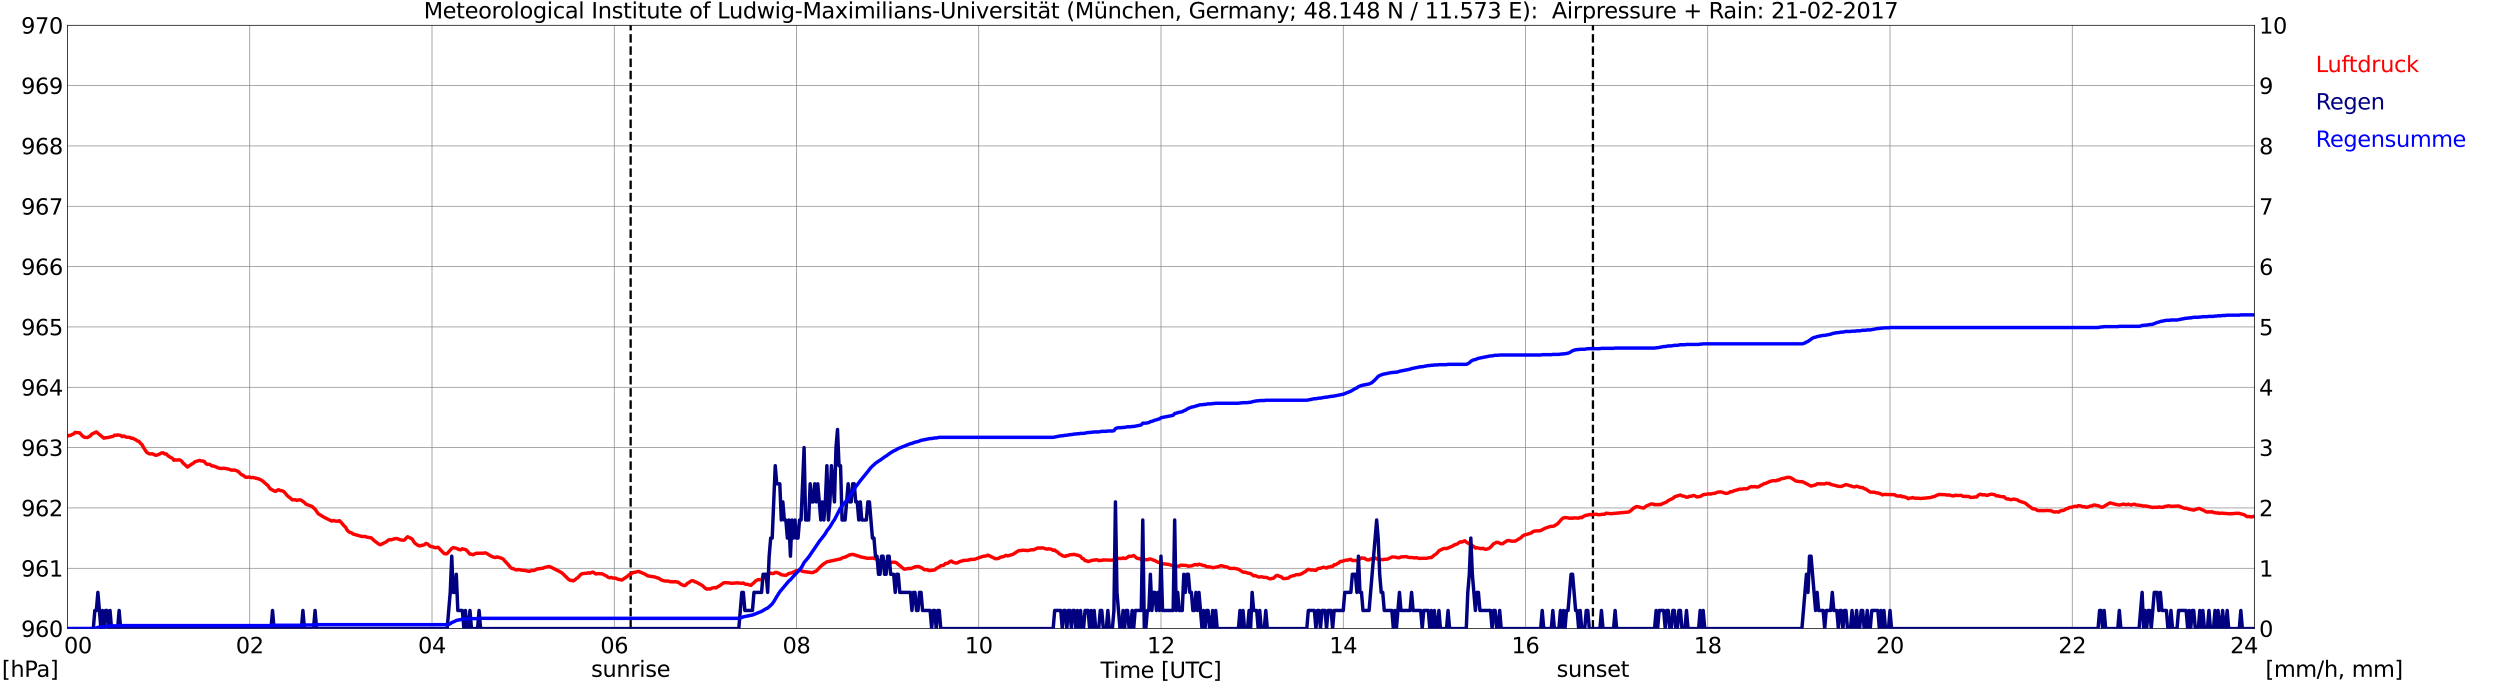 <?xml version="1.0" encoding="utf-8" standalone="no"?>
<!DOCTYPE svg PUBLIC "-//W3C//DTD SVG 1.1//EN"
  "http://www.w3.org/Graphics/SVG/1.1/DTD/svg11.dtd">
<svg xmlns:xlink="http://www.w3.org/1999/xlink" width="1085.4pt" height="296.64pt" viewBox="0 0 1085.4 296.64" xmlns="http://www.w3.org/2000/svg" version="1.1">
 <defs>
  <style type="text/css">*{stroke-linejoin: round; stroke-linecap: butt}</style>
 </defs>
 <g id="figure_1">
  <g id="patch_1">
   <path d="M 0 296.64 
L 1085.4 296.64 
L 1085.4 0 
L 0 0 
z
" style="fill: #ffffff"/>
  </g>
  <g id="axes_1">
   <g id="patch_2">
    <path d="M 29.306 272.909 
L 978.814 272.909 
L 978.814 10.976 
L 29.306 10.976 
z
" style="fill: #ffffff"/>
   </g>
   <g id="patch_3">
    <path d="M 978.814 272.909 
L 978.814 272.909 
L 978.814 10.976 
L 978.814 10.976 
z
" clip-path="url(#paf1a5bf0a8)" style="fill: #d3d3d3; opacity: 0.25; stroke: #d3d3d3; stroke-linejoin: miter"/>
   </g>
   <g id="matplotlib.axis_1">
    <g id="xtick_1">
     <g id="line2d_1">
      <path d="M 29.306 272.909 
L 29.306 10.976 
" clip-path="url(#paf1a5bf0a8)" style="fill: none; stroke: #808080; stroke-width: 0.3; stroke-linecap: square"/>
     </g>
     <g id="line2d_2"/>
     <g id="text_1">
      <!--    00 -->
      <g transform="translate(18.733 283.627) scale(0.095 -0.095)">
       <defs>
        <path id="DejaVuSans-20" transform="scale(0.016)"/>
        <path id="DejaVuSans-30" d="M 2034 4250 
Q 1547 4250 1301 3770 
Q 1056 3291 1056 2328 
Q 1056 1369 1301 889 
Q 1547 409 2034 409 
Q 2525 409 2770 889 
Q 3016 1369 3016 2328 
Q 3016 3291 2770 3770 
Q 2525 4250 2034 4250 
z
M 2034 4750 
Q 2819 4750 3233 4129 
Q 3647 3509 3647 2328 
Q 3647 1150 3233 529 
Q 2819 -91 2034 -91 
Q 1250 -91 836 529 
Q 422 1150 422 2328 
Q 422 3509 836 4129 
Q 1250 4750 2034 4750 
z
" transform="scale(0.016)"/>
       </defs>
       <use xlink:href="#DejaVuSans-20"/>
       <use xlink:href="#DejaVuSans-20" transform="translate(31.787 0)"/>
       <use xlink:href="#DejaVuSans-20" transform="translate(63.574 0)"/>
       <use xlink:href="#DejaVuSans-30" transform="translate(95.361 0)"/>
       <use xlink:href="#DejaVuSans-30" transform="translate(158.984 0)"/>
      </g>
     </g>
    </g>
    <g id="xtick_2">
     <g id="line2d_3">
      <path d="M 108.431 272.909 
L 108.431 10.976 
" clip-path="url(#paf1a5bf0a8)" style="fill: none; stroke: #808080; stroke-width: 0.3; stroke-linecap: square"/>
     </g>
     <g id="line2d_4"/>
     <g id="text_2">
      <!-- 02 -->
      <g transform="translate(102.387 283.627) scale(0.095 -0.095)">
       <defs>
        <path id="DejaVuSans-32" d="M 1228 531 
L 3431 531 
L 3431 0 
L 469 0 
L 469 531 
Q 828 903 1448 1529 
Q 2069 2156 2228 2338 
Q 2531 2678 2651 2914 
Q 2772 3150 2772 3378 
Q 2772 3750 2511 3984 
Q 2250 4219 1831 4219 
Q 1534 4219 1204 4116 
Q 875 4013 500 3803 
L 500 4441 
Q 881 4594 1212 4672 
Q 1544 4750 1819 4750 
Q 2544 4750 2975 4387 
Q 3406 4025 3406 3419 
Q 3406 3131 3298 2873 
Q 3191 2616 2906 2266 
Q 2828 2175 2409 1742 
Q 1991 1309 1228 531 
z
" transform="scale(0.016)"/>
       </defs>
       <use xlink:href="#DejaVuSans-30"/>
       <use xlink:href="#DejaVuSans-32" transform="translate(63.623 0)"/>
      </g>
     </g>
    </g>
    <g id="xtick_3">
     <g id="line2d_5">
      <path d="M 187.557 272.909 
L 187.557 10.976 
" clip-path="url(#paf1a5bf0a8)" style="fill: none; stroke: #808080; stroke-width: 0.3; stroke-linecap: square"/>
     </g>
     <g id="line2d_6"/>
     <g id="text_3">
      <!-- 04 -->
      <g transform="translate(181.513 283.627) scale(0.095 -0.095)">
       <defs>
        <path id="DejaVuSans-34" d="M 2419 4116 
L 825 1625 
L 2419 1625 
L 2419 4116 
z
M 2253 4666 
L 3047 4666 
L 3047 1625 
L 3713 1625 
L 3713 1100 
L 3047 1100 
L 3047 0 
L 2419 0 
L 2419 1100 
L 313 1100 
L 313 1709 
L 2253 4666 
z
" transform="scale(0.016)"/>
       </defs>
       <use xlink:href="#DejaVuSans-30"/>
       <use xlink:href="#DejaVuSans-34" transform="translate(63.623 0)"/>
      </g>
     </g>
    </g>
    <g id="xtick_4">
     <g id="line2d_7">
      <path d="M 266.683 272.909 
L 266.683 10.976 
" clip-path="url(#paf1a5bf0a8)" style="fill: none; stroke: #808080; stroke-width: 0.3; stroke-linecap: square"/>
     </g>
     <g id="line2d_8"/>
     <g id="text_4">
      <!-- 06 -->
      <g transform="translate(260.638 283.627) scale(0.095 -0.095)">
       <defs>
        <path id="DejaVuSans-36" d="M 2113 2584 
Q 1688 2584 1439 2293 
Q 1191 2003 1191 1497 
Q 1191 994 1439 701 
Q 1688 409 2113 409 
Q 2538 409 2786 701 
Q 3034 994 3034 1497 
Q 3034 2003 2786 2293 
Q 2538 2584 2113 2584 
z
M 3366 4563 
L 3366 3988 
Q 3128 4100 2886 4159 
Q 2644 4219 2406 4219 
Q 1781 4219 1451 3797 
Q 1122 3375 1075 2522 
Q 1259 2794 1537 2939 
Q 1816 3084 2150 3084 
Q 2853 3084 3261 2657 
Q 3669 2231 3669 1497 
Q 3669 778 3244 343 
Q 2819 -91 2113 -91 
Q 1303 -91 875 529 
Q 447 1150 447 2328 
Q 447 3434 972 4092 
Q 1497 4750 2381 4750 
Q 2619 4750 2861 4703 
Q 3103 4656 3366 4563 
z
" transform="scale(0.016)"/>
       </defs>
       <use xlink:href="#DejaVuSans-30"/>
       <use xlink:href="#DejaVuSans-36" transform="translate(63.623 0)"/>
      </g>
     </g>
    </g>
    <g id="xtick_5">
     <g id="line2d_9">
      <path d="M 345.808 272.909 
L 345.808 10.976 
" clip-path="url(#paf1a5bf0a8)" style="fill: none; stroke: #808080; stroke-width: 0.3; stroke-linecap: square"/>
     </g>
     <g id="line2d_10"/>
     <g id="text_5">
      <!-- 08 -->
      <g transform="translate(339.764 283.627) scale(0.095 -0.095)">
       <defs>
        <path id="DejaVuSans-38" d="M 2034 2216 
Q 1584 2216 1326 1975 
Q 1069 1734 1069 1313 
Q 1069 891 1326 650 
Q 1584 409 2034 409 
Q 2484 409 2743 651 
Q 3003 894 3003 1313 
Q 3003 1734 2745 1975 
Q 2488 2216 2034 2216 
z
M 1403 2484 
Q 997 2584 770 2862 
Q 544 3141 544 3541 
Q 544 4100 942 4425 
Q 1341 4750 2034 4750 
Q 2731 4750 3128 4425 
Q 3525 4100 3525 3541 
Q 3525 3141 3298 2862 
Q 3072 2584 2669 2484 
Q 3125 2378 3379 2068 
Q 3634 1759 3634 1313 
Q 3634 634 3220 271 
Q 2806 -91 2034 -91 
Q 1263 -91 848 271 
Q 434 634 434 1313 
Q 434 1759 690 2068 
Q 947 2378 1403 2484 
z
M 1172 3481 
Q 1172 3119 1398 2916 
Q 1625 2713 2034 2713 
Q 2441 2713 2670 2916 
Q 2900 3119 2900 3481 
Q 2900 3844 2670 4047 
Q 2441 4250 2034 4250 
Q 1625 4250 1398 4047 
Q 1172 3844 1172 3481 
z
" transform="scale(0.016)"/>
       </defs>
       <use xlink:href="#DejaVuSans-30"/>
       <use xlink:href="#DejaVuSans-38" transform="translate(63.623 0)"/>
      </g>
     </g>
    </g>
    <g id="xtick_6">
     <g id="line2d_11">
      <path d="M 424.934 272.909 
L 424.934 10.976 
" clip-path="url(#paf1a5bf0a8)" style="fill: none; stroke: #808080; stroke-width: 0.3; stroke-linecap: square"/>
     </g>
     <g id="line2d_12"/>
     <g id="text_6">
      <!-- 10 -->
      <g transform="translate(418.89 283.627) scale(0.095 -0.095)">
       <defs>
        <path id="DejaVuSans-31" d="M 794 531 
L 1825 531 
L 1825 4091 
L 703 3866 
L 703 4441 
L 1819 4666 
L 2450 4666 
L 2450 531 
L 3481 531 
L 3481 0 
L 794 0 
L 794 531 
z
" transform="scale(0.016)"/>
       </defs>
       <use xlink:href="#DejaVuSans-31"/>
       <use xlink:href="#DejaVuSans-30" transform="translate(63.623 0)"/>
      </g>
     </g>
    </g>
    <g id="xtick_7">
     <g id="line2d_13">
      <path d="M 504.06 272.909 
L 504.06 10.976 
" clip-path="url(#paf1a5bf0a8)" style="fill: none; stroke: #808080; stroke-width: 0.3; stroke-linecap: square"/>
     </g>
     <g id="line2d_14"/>
     <g id="text_7">
      <!-- 12 -->
      <g transform="translate(498.015 283.627) scale(0.095 -0.095)">
       <use xlink:href="#DejaVuSans-31"/>
       <use xlink:href="#DejaVuSans-32" transform="translate(63.623 0)"/>
      </g>
     </g>
    </g>
    <g id="xtick_8">
     <g id="line2d_15">
      <path d="M 583.185 272.909 
L 583.185 10.976 
" clip-path="url(#paf1a5bf0a8)" style="fill: none; stroke: #808080; stroke-width: 0.3; stroke-linecap: square"/>
     </g>
     <g id="line2d_16"/>
     <g id="text_8">
      <!-- 14 -->
      <g transform="translate(577.141 283.627) scale(0.095 -0.095)">
       <use xlink:href="#DejaVuSans-31"/>
       <use xlink:href="#DejaVuSans-34" transform="translate(63.623 0)"/>
      </g>
     </g>
    </g>
    <g id="xtick_9">
     <g id="line2d_17">
      <path d="M 662.311 272.909 
L 662.311 10.976 
" clip-path="url(#paf1a5bf0a8)" style="fill: none; stroke: #808080; stroke-width: 0.3; stroke-linecap: square"/>
     </g>
     <g id="line2d_18"/>
     <g id="text_9">
      <!-- 16 -->
      <g transform="translate(656.267 283.627) scale(0.095 -0.095)">
       <use xlink:href="#DejaVuSans-31"/>
       <use xlink:href="#DejaVuSans-36" transform="translate(63.623 0)"/>
      </g>
     </g>
    </g>
    <g id="xtick_10">
     <g id="line2d_19">
      <path d="M 741.437 272.909 
L 741.437 10.976 
" clip-path="url(#paf1a5bf0a8)" style="fill: none; stroke: #808080; stroke-width: 0.3; stroke-linecap: square"/>
     </g>
     <g id="line2d_20"/>
     <g id="text_10">
      <!-- 18 -->
      <g transform="translate(735.392 283.627) scale(0.095 -0.095)">
       <use xlink:href="#DejaVuSans-31"/>
       <use xlink:href="#DejaVuSans-38" transform="translate(63.623 0)"/>
      </g>
     </g>
    </g>
    <g id="xtick_11">
     <g id="line2d_21">
      <path d="M 820.562 272.909 
L 820.562 10.976 
" clip-path="url(#paf1a5bf0a8)" style="fill: none; stroke: #808080; stroke-width: 0.3; stroke-linecap: square"/>
     </g>
     <g id="line2d_22"/>
     <g id="text_11">
      <!-- 20 -->
      <g transform="translate(814.518 283.627) scale(0.095 -0.095)">
       <use xlink:href="#DejaVuSans-32"/>
       <use xlink:href="#DejaVuSans-30" transform="translate(63.623 0)"/>
      </g>
     </g>
    </g>
    <g id="xtick_12">
     <g id="line2d_23">
      <path d="M 899.688 272.909 
L 899.688 10.976 
" clip-path="url(#paf1a5bf0a8)" style="fill: none; stroke: #808080; stroke-width: 0.3; stroke-linecap: square"/>
     </g>
     <g id="line2d_24"/>
     <g id="text_12">
      <!-- 22 -->
      <g transform="translate(893.644 283.627) scale(0.095 -0.095)">
       <use xlink:href="#DejaVuSans-32"/>
       <use xlink:href="#DejaVuSans-32" transform="translate(63.623 0)"/>
      </g>
     </g>
    </g>
    <g id="xtick_13">
     <g id="line2d_25">
      <path d="M 978.814 272.909 
L 978.814 10.976 
" clip-path="url(#paf1a5bf0a8)" style="fill: none; stroke: #808080; stroke-width: 0.3; stroke-linecap: square"/>
     </g>
     <g id="line2d_26"/>
     <g id="text_13">
      <!-- 24    -->
      <g transform="translate(968.241 283.627) scale(0.095 -0.095)">
       <use xlink:href="#DejaVuSans-32"/>
       <use xlink:href="#DejaVuSans-34" transform="translate(63.623 0)"/>
       <use xlink:href="#DejaVuSans-20" transform="translate(127.246 0)"/>
       <use xlink:href="#DejaVuSans-20" transform="translate(159.033 0)"/>
       <use xlink:href="#DejaVuSans-20" transform="translate(190.82 0)"/>
      </g>
     </g>
    </g>
    <g id="text_14">
     <!-- Time [UTC] -->
     <g transform="translate(477.806 294.322) scale(0.095 -0.095)">
      <defs>
       <path id="DejaVuSans-54" d="M -19 4666 
L 3928 4666 
L 3928 4134 
L 2272 4134 
L 2272 0 
L 1638 0 
L 1638 4134 
L -19 4134 
L -19 4666 
z
" transform="scale(0.016)"/>
       <path id="DejaVuSans-69" d="M 603 3500 
L 1178 3500 
L 1178 0 
L 603 0 
L 603 3500 
z
M 603 4863 
L 1178 4863 
L 1178 4134 
L 603 4134 
L 603 4863 
z
" transform="scale(0.016)"/>
       <path id="DejaVuSans-6d" d="M 3328 2828 
Q 3544 3216 3844 3400 
Q 4144 3584 4550 3584 
Q 5097 3584 5394 3201 
Q 5691 2819 5691 2113 
L 5691 0 
L 5113 0 
L 5113 2094 
Q 5113 2597 4934 2840 
Q 4756 3084 4391 3084 
Q 3944 3084 3684 2787 
Q 3425 2491 3425 1978 
L 3425 0 
L 2847 0 
L 2847 2094 
Q 2847 2600 2669 2842 
Q 2491 3084 2119 3084 
Q 1678 3084 1418 2786 
Q 1159 2488 1159 1978 
L 1159 0 
L 581 0 
L 581 3500 
L 1159 3500 
L 1159 2956 
Q 1356 3278 1631 3431 
Q 1906 3584 2284 3584 
Q 2666 3584 2933 3390 
Q 3200 3197 3328 2828 
z
" transform="scale(0.016)"/>
       <path id="DejaVuSans-65" d="M 3597 1894 
L 3597 1613 
L 953 1613 
Q 991 1019 1311 708 
Q 1631 397 2203 397 
Q 2534 397 2845 478 
Q 3156 559 3463 722 
L 3463 178 
Q 3153 47 2828 -22 
Q 2503 -91 2169 -91 
Q 1331 -91 842 396 
Q 353 884 353 1716 
Q 353 2575 817 3079 
Q 1281 3584 2069 3584 
Q 2775 3584 3186 3129 
Q 3597 2675 3597 1894 
z
M 3022 2063 
Q 3016 2534 2758 2815 
Q 2500 3097 2075 3097 
Q 1594 3097 1305 2825 
Q 1016 2553 972 2059 
L 3022 2063 
z
" transform="scale(0.016)"/>
       <path id="DejaVuSans-5b" d="M 550 4863 
L 1875 4863 
L 1875 4416 
L 1125 4416 
L 1125 -397 
L 1875 -397 
L 1875 -844 
L 550 -844 
L 550 4863 
z
" transform="scale(0.016)"/>
       <path id="DejaVuSans-55" d="M 556 4666 
L 1191 4666 
L 1191 1831 
Q 1191 1081 1462 751 
Q 1734 422 2344 422 
Q 2950 422 3222 751 
Q 3494 1081 3494 1831 
L 3494 4666 
L 4128 4666 
L 4128 1753 
Q 4128 841 3676 375 
Q 3225 -91 2344 -91 
Q 1459 -91 1007 375 
Q 556 841 556 1753 
L 556 4666 
z
" transform="scale(0.016)"/>
       <path id="DejaVuSans-43" d="M 4122 4306 
L 4122 3641 
Q 3803 3938 3442 4084 
Q 3081 4231 2675 4231 
Q 1875 4231 1450 3742 
Q 1025 3253 1025 2328 
Q 1025 1406 1450 917 
Q 1875 428 2675 428 
Q 3081 428 3442 575 
Q 3803 722 4122 1019 
L 4122 359 
Q 3791 134 3420 21 
Q 3050 -91 2638 -91 
Q 1578 -91 968 557 
Q 359 1206 359 2328 
Q 359 3453 968 4101 
Q 1578 4750 2638 4750 
Q 3056 4750 3426 4639 
Q 3797 4528 4122 4306 
z
" transform="scale(0.016)"/>
       <path id="DejaVuSans-5d" d="M 1947 4863 
L 1947 -844 
L 622 -844 
L 622 -397 
L 1369 -397 
L 1369 4416 
L 622 4416 
L 622 4863 
L 1947 4863 
z
" transform="scale(0.016)"/>
      </defs>
      <use xlink:href="#DejaVuSans-54"/>
      <use xlink:href="#DejaVuSans-69" transform="translate(57.959 0)"/>
      <use xlink:href="#DejaVuSans-6d" transform="translate(85.742 0)"/>
      <use xlink:href="#DejaVuSans-65" transform="translate(183.154 0)"/>
      <use xlink:href="#DejaVuSans-20" transform="translate(244.678 0)"/>
      <use xlink:href="#DejaVuSans-5b" transform="translate(276.465 0)"/>
      <use xlink:href="#DejaVuSans-55" transform="translate(315.479 0)"/>
      <use xlink:href="#DejaVuSans-54" transform="translate(388.672 0)"/>
      <use xlink:href="#DejaVuSans-43" transform="translate(443.881 0)"/>
      <use xlink:href="#DejaVuSans-5d" transform="translate(513.705 0)"/>
     </g>
    </g>
   </g>
   <g id="matplotlib.axis_2">
    <g id="ytick_1">
     <g id="line2d_27">
      <path d="M 29.306 272.909 
L 978.814 272.909 
" clip-path="url(#paf1a5bf0a8)" style="fill: none; stroke: #808080; stroke-width: 0.3; stroke-linecap: square"/>
     </g>
     <g id="line2d_28"/>
     <g id="text_15">
      <!-- 960 -->
      <g transform="translate(9.173 276.518) scale(0.095 -0.095)">
       <defs>
        <path id="DejaVuSans-39" d="M 703 97 
L 703 672 
Q 941 559 1184 500 
Q 1428 441 1663 441 
Q 2288 441 2617 861 
Q 2947 1281 2994 2138 
Q 2813 1869 2534 1725 
Q 2256 1581 1919 1581 
Q 1219 1581 811 2004 
Q 403 2428 403 3163 
Q 403 3881 828 4315 
Q 1253 4750 1959 4750 
Q 2769 4750 3195 4129 
Q 3622 3509 3622 2328 
Q 3622 1225 3098 567 
Q 2575 -91 1691 -91 
Q 1453 -91 1209 -44 
Q 966 3 703 97 
z
M 1959 2075 
Q 2384 2075 2632 2365 
Q 2881 2656 2881 3163 
Q 2881 3666 2632 3958 
Q 2384 4250 1959 4250 
Q 1534 4250 1286 3958 
Q 1038 3666 1038 3163 
Q 1038 2656 1286 2365 
Q 1534 2075 1959 2075 
z
" transform="scale(0.016)"/>
       </defs>
       <use xlink:href="#DejaVuSans-39"/>
       <use xlink:href="#DejaVuSans-36" transform="translate(63.623 0)"/>
       <use xlink:href="#DejaVuSans-30" transform="translate(127.246 0)"/>
      </g>
     </g>
    </g>
    <g id="ytick_2">
     <g id="line2d_29">
      <path d="M 29.306 246.715 
L 978.814 246.715 
" clip-path="url(#paf1a5bf0a8)" style="fill: none; stroke: #808080; stroke-width: 0.3; stroke-linecap: square"/>
     </g>
     <g id="line2d_30"/>
     <g id="text_16">
      <!-- 961 -->
      <g transform="translate(9.173 250.325) scale(0.095 -0.095)">
       <use xlink:href="#DejaVuSans-39"/>
       <use xlink:href="#DejaVuSans-36" transform="translate(63.623 0)"/>
       <use xlink:href="#DejaVuSans-31" transform="translate(127.246 0)"/>
      </g>
     </g>
    </g>
    <g id="ytick_3">
     <g id="line2d_31">
      <path d="M 29.306 220.522 
L 978.814 220.522 
" clip-path="url(#paf1a5bf0a8)" style="fill: none; stroke: #808080; stroke-width: 0.3; stroke-linecap: square"/>
     </g>
     <g id="line2d_32"/>
     <g id="text_17">
      <!-- 962 -->
      <g transform="translate(9.173 224.131) scale(0.095 -0.095)">
       <use xlink:href="#DejaVuSans-39"/>
       <use xlink:href="#DejaVuSans-36" transform="translate(63.623 0)"/>
       <use xlink:href="#DejaVuSans-32" transform="translate(127.246 0)"/>
      </g>
     </g>
    </g>
    <g id="ytick_4">
     <g id="line2d_33">
      <path d="M 29.306 194.329 
L 978.814 194.329 
" clip-path="url(#paf1a5bf0a8)" style="fill: none; stroke: #808080; stroke-width: 0.3; stroke-linecap: square"/>
     </g>
     <g id="line2d_34"/>
     <g id="text_18">
      <!-- 963 -->
      <g transform="translate(9.173 197.938) scale(0.095 -0.095)">
       <defs>
        <path id="DejaVuSans-33" d="M 2597 2516 
Q 3050 2419 3304 2112 
Q 3559 1806 3559 1356 
Q 3559 666 3084 287 
Q 2609 -91 1734 -91 
Q 1441 -91 1130 -33 
Q 819 25 488 141 
L 488 750 
Q 750 597 1062 519 
Q 1375 441 1716 441 
Q 2309 441 2620 675 
Q 2931 909 2931 1356 
Q 2931 1769 2642 2001 
Q 2353 2234 1838 2234 
L 1294 2234 
L 1294 2753 
L 1863 2753 
Q 2328 2753 2575 2939 
Q 2822 3125 2822 3475 
Q 2822 3834 2567 4026 
Q 2313 4219 1838 4219 
Q 1578 4219 1281 4162 
Q 984 4106 628 3988 
L 628 4550 
Q 988 4650 1302 4700 
Q 1616 4750 1894 4750 
Q 2613 4750 3031 4423 
Q 3450 4097 3450 3541 
Q 3450 3153 3228 2886 
Q 3006 2619 2597 2516 
z
" transform="scale(0.016)"/>
       </defs>
       <use xlink:href="#DejaVuSans-39"/>
       <use xlink:href="#DejaVuSans-36" transform="translate(63.623 0)"/>
       <use xlink:href="#DejaVuSans-33" transform="translate(127.246 0)"/>
      </g>
     </g>
    </g>
    <g id="ytick_5">
     <g id="line2d_35">
      <path d="M 29.306 168.136 
L 978.814 168.136 
" clip-path="url(#paf1a5bf0a8)" style="fill: none; stroke: #808080; stroke-width: 0.3; stroke-linecap: square"/>
     </g>
     <g id="line2d_36"/>
     <g id="text_19">
      <!-- 964 -->
      <g transform="translate(9.173 171.745) scale(0.095 -0.095)">
       <use xlink:href="#DejaVuSans-39"/>
       <use xlink:href="#DejaVuSans-36" transform="translate(63.623 0)"/>
       <use xlink:href="#DejaVuSans-34" transform="translate(127.246 0)"/>
      </g>
     </g>
    </g>
    <g id="ytick_6">
     <g id="line2d_37">
      <path d="M 29.306 141.942 
L 978.814 141.942 
" clip-path="url(#paf1a5bf0a8)" style="fill: none; stroke: #808080; stroke-width: 0.3; stroke-linecap: square"/>
     </g>
     <g id="line2d_38"/>
     <g id="text_20">
      <!-- 965 -->
      <g transform="translate(9.173 145.551) scale(0.095 -0.095)">
       <defs>
        <path id="DejaVuSans-35" d="M 691 4666 
L 3169 4666 
L 3169 4134 
L 1269 4134 
L 1269 2991 
Q 1406 3038 1543 3061 
Q 1681 3084 1819 3084 
Q 2600 3084 3056 2656 
Q 3513 2228 3513 1497 
Q 3513 744 3044 326 
Q 2575 -91 1722 -91 
Q 1428 -91 1123 -41 
Q 819 9 494 109 
L 494 744 
Q 775 591 1075 516 
Q 1375 441 1709 441 
Q 2250 441 2565 725 
Q 2881 1009 2881 1497 
Q 2881 1984 2565 2268 
Q 2250 2553 1709 2553 
Q 1456 2553 1204 2497 
Q 953 2441 691 2322 
L 691 4666 
z
" transform="scale(0.016)"/>
       </defs>
       <use xlink:href="#DejaVuSans-39"/>
       <use xlink:href="#DejaVuSans-36" transform="translate(63.623 0)"/>
       <use xlink:href="#DejaVuSans-35" transform="translate(127.246 0)"/>
      </g>
     </g>
    </g>
    <g id="ytick_7">
     <g id="line2d_39">
      <path d="M 29.306 115.749 
L 978.814 115.749 
" clip-path="url(#paf1a5bf0a8)" style="fill: none; stroke: #808080; stroke-width: 0.3; stroke-linecap: square"/>
     </g>
     <g id="line2d_40"/>
     <g id="text_21">
      <!-- 966 -->
      <g transform="translate(9.173 119.358) scale(0.095 -0.095)">
       <use xlink:href="#DejaVuSans-39"/>
       <use xlink:href="#DejaVuSans-36" transform="translate(63.623 0)"/>
       <use xlink:href="#DejaVuSans-36" transform="translate(127.246 0)"/>
      </g>
     </g>
    </g>
    <g id="ytick_8">
     <g id="line2d_41">
      <path d="M 29.306 89.556 
L 978.814 89.556 
" clip-path="url(#paf1a5bf0a8)" style="fill: none; stroke: #808080; stroke-width: 0.3; stroke-linecap: square"/>
     </g>
     <g id="line2d_42"/>
     <g id="text_22">
      <!-- 967 -->
      <g transform="translate(9.173 93.165) scale(0.095 -0.095)">
       <defs>
        <path id="DejaVuSans-37" d="M 525 4666 
L 3525 4666 
L 3525 4397 
L 1831 0 
L 1172 0 
L 2766 4134 
L 525 4134 
L 525 4666 
z
" transform="scale(0.016)"/>
       </defs>
       <use xlink:href="#DejaVuSans-39"/>
       <use xlink:href="#DejaVuSans-36" transform="translate(63.623 0)"/>
       <use xlink:href="#DejaVuSans-37" transform="translate(127.246 0)"/>
      </g>
     </g>
    </g>
    <g id="ytick_9">
     <g id="line2d_43">
      <path d="M 29.306 63.362 
L 978.814 63.362 
" clip-path="url(#paf1a5bf0a8)" style="fill: none; stroke: #808080; stroke-width: 0.3; stroke-linecap: square"/>
     </g>
     <g id="line2d_44"/>
     <g id="text_23">
      <!-- 968 -->
      <g transform="translate(9.173 66.972) scale(0.095 -0.095)">
       <use xlink:href="#DejaVuSans-39"/>
       <use xlink:href="#DejaVuSans-36" transform="translate(63.623 0)"/>
       <use xlink:href="#DejaVuSans-38" transform="translate(127.246 0)"/>
      </g>
     </g>
    </g>
    <g id="ytick_10">
     <g id="line2d_45">
      <path d="M 29.306 37.169 
L 978.814 37.169 
" clip-path="url(#paf1a5bf0a8)" style="fill: none; stroke: #808080; stroke-width: 0.3; stroke-linecap: square"/>
     </g>
     <g id="line2d_46"/>
     <g id="text_24">
      <!-- 969 -->
      <g transform="translate(9.173 40.778) scale(0.095 -0.095)">
       <use xlink:href="#DejaVuSans-39"/>
       <use xlink:href="#DejaVuSans-36" transform="translate(63.623 0)"/>
       <use xlink:href="#DejaVuSans-39" transform="translate(127.246 0)"/>
      </g>
     </g>
    </g>
    <g id="ytick_11">
     <g id="line2d_47">
      <path d="M 29.306 10.976 
L 978.814 10.976 
" clip-path="url(#paf1a5bf0a8)" style="fill: none; stroke: #808080; stroke-width: 0.3; stroke-linecap: square"/>
     </g>
     <g id="line2d_48"/>
     <g id="text_25">
      <!-- 970 -->
      <g transform="translate(9.173 14.585) scale(0.095 -0.095)">
       <use xlink:href="#DejaVuSans-39"/>
       <use xlink:href="#DejaVuSans-37" transform="translate(63.623 0)"/>
       <use xlink:href="#DejaVuSans-30" transform="translate(127.246 0)"/>
      </g>
     </g>
    </g>
   </g>
   <g id="line2d_49">
    <path d="M 273.804 272.909 
L 273.804 10.976 
" clip-path="url(#paf1a5bf0a8)" style="fill: none; stroke-dasharray: 3.7,1.6; stroke-dashoffset: 0; stroke: #000000"/>
   </g>
   <g id="line2d_50">
    <path d="M 691.588 272.909 
L 691.588 10.976 
" clip-path="url(#paf1a5bf0a8)" style="fill: none; stroke-dasharray: 3.7,1.6; stroke-dashoffset: 0; stroke: #000000"/>
   </g>
   <g id="line2d_51">
    <path d="M 29.306 189.352 
L 29.965 189.025 
L 30.625 189.038 
L 31.284 188.619 
L 31.943 188.409 
L 32.603 187.728 
L 34.581 187.938 
L 35.9 189.352 
L 36.559 189.824 
L 37.878 189.981 
L 39.197 189.247 
L 39.856 188.462 
L 41.834 187.519 
L 43.812 189.195 
L 45.131 190.243 
L 45.79 190.033 
L 46.45 190.033 
L 49.087 189.457 
L 49.747 188.933 
L 50.406 188.985 
L 51.065 188.828 
L 52.384 189.038 
L 53.043 189.562 
L 53.703 189.247 
L 54.362 189.614 
L 55.022 189.824 
L 56.34 189.876 
L 57 190.295 
L 57.659 190.243 
L 58.319 190.662 
L 58.978 190.924 
L 59.637 191.448 
L 60.297 191.605 
L 60.956 192.443 
L 61.615 192.967 
L 62.275 194.224 
L 63.594 196.267 
L 64.253 196.739 
L 64.912 197.053 
L 66.231 197.053 
L 67.55 197.682 
L 68.209 197.577 
L 69.528 197.001 
L 70.187 196.634 
L 70.847 196.581 
L 71.506 197.105 
L 72.166 197.053 
L 72.825 197.786 
L 74.144 198.677 
L 74.803 198.887 
L 75.462 199.829 
L 76.122 199.62 
L 76.781 199.777 
L 77.441 199.62 
L 78.1 199.725 
L 78.759 200.091 
L 79.419 200.982 
L 81.397 202.763 
L 83.375 201.401 
L 84.034 201.034 
L 84.694 200.458 
L 86.672 199.882 
L 87.331 200.144 
L 87.991 200.144 
L 88.65 200.301 
L 89.309 201.192 
L 89.969 201.611 
L 90.628 201.558 
L 91.288 201.715 
L 91.947 202.292 
L 92.606 202.292 
L 93.925 202.763 
L 94.584 203.13 
L 95.903 203.392 
L 97.222 203.287 
L 99.2 203.654 
L 100.519 204.125 
L 101.838 204.073 
L 103.156 204.544 
L 103.816 205.068 
L 104.475 205.749 
L 105.135 206.221 
L 105.794 206.483 
L 106.453 207.111 
L 107.113 207.268 
L 107.772 207.111 
L 108.431 207.164 
L 109.091 207.373 
L 109.75 207.268 
L 112.388 207.949 
L 113.707 208.578 
L 115.025 209.731 
L 116.344 210.831 
L 117.003 211.826 
L 117.663 212.455 
L 118.322 212.717 
L 118.982 213.136 
L 119.641 213.345 
L 120.3 212.874 
L 120.96 212.612 
L 121.619 212.979 
L 122.278 213.031 
L 122.938 213.24 
L 123.597 213.817 
L 124.916 215.388 
L 126.235 216.384 
L 126.894 217.012 
L 128.213 216.96 
L 128.872 217.274 
L 129.532 217.065 
L 130.191 217.012 
L 130.85 217.222 
L 132.169 218.165 
L 132.829 218.898 
L 134.807 219.632 
L 135.466 219.894 
L 136.785 221.046 
L 138.104 222.984 
L 140.741 224.608 
L 144.038 226.232 
L 144.697 225.97 
L 145.357 226.18 
L 146.676 226.337 
L 147.335 226.023 
L 147.994 226.651 
L 149.313 228.223 
L 149.972 228.799 
L 150.632 230.004 
L 151.291 230.79 
L 151.951 231.157 
L 152.61 231.314 
L 153.269 231.838 
L 156.566 232.781 
L 157.226 232.938 
L 158.544 232.885 
L 159.204 233.2 
L 160.523 233.409 
L 161.182 233.514 
L 162.501 234.771 
L 164.479 236.238 
L 165.138 236.5 
L 166.457 235.871 
L 167.776 235.19 
L 168.435 234.614 
L 169.094 234.3 
L 169.754 234.352 
L 171.732 233.828 
L 172.391 233.828 
L 173.71 234.352 
L 175.029 234.562 
L 175.688 234.405 
L 176.348 233.566 
L 177.007 233.043 
L 178.326 233.671 
L 178.985 234.09 
L 179.645 235.19 
L 180.304 235.976 
L 181.623 236.867 
L 182.282 237.024 
L 182.941 236.762 
L 183.601 236.71 
L 184.26 236.5 
L 184.92 235.924 
L 185.579 236.133 
L 186.898 237.286 
L 187.557 237.286 
L 188.876 237.81 
L 190.195 237.6 
L 192.173 239.696 
L 192.832 240.324 
L 193.492 240.481 
L 194.151 240.324 
L 196.129 238.124 
L 196.788 237.757 
L 198.107 238.019 
L 199.426 238.648 
L 200.085 238.7 
L 200.745 238.229 
L 201.404 238.491 
L 202.063 238.543 
L 202.723 239.067 
L 204.042 240.586 
L 204.701 240.586 
L 205.36 240.848 
L 206.679 240.22 
L 209.976 240.167 
L 210.635 240.01 
L 211.295 240.272 
L 213.273 241.477 
L 214.592 242.001 
L 215.251 242.053 
L 215.91 241.791 
L 217.229 242.21 
L 217.889 242.42 
L 218.548 242.786 
L 219.207 243.625 
L 220.526 244.987 
L 221.845 246.611 
L 223.164 247.03 
L 223.823 247.344 
L 224.482 247.449 
L 225.142 247.239 
L 226.461 247.554 
L 227.779 247.658 
L 229.757 248.078 
L 231.076 247.606 
L 231.736 247.711 
L 232.395 247.449 
L 233.054 247.03 
L 235.692 246.715 
L 236.351 246.401 
L 238.329 245.93 
L 238.989 246.139 
L 240.967 247.135 
L 243.604 248.497 
L 244.264 248.968 
L 246.901 251.587 
L 247.561 251.954 
L 248.22 251.954 
L 248.88 252.216 
L 249.539 251.797 
L 250.198 251.221 
L 250.858 250.802 
L 252.176 249.387 
L 252.836 249.073 
L 254.155 248.916 
L 254.814 248.916 
L 255.473 248.654 
L 256.133 248.863 
L 256.792 248.549 
L 257.451 248.392 
L 258.77 249.23 
L 259.43 249.02 
L 260.748 249.125 
L 261.408 249.125 
L 263.386 250.121 
L 264.045 250.644 
L 264.705 250.854 
L 265.364 250.697 
L 266.023 250.959 
L 267.342 251.011 
L 268.002 251.378 
L 268.661 251.587 
L 269.32 251.64 
L 269.98 251.849 
L 272.617 250.068 
L 273.277 249.44 
L 273.936 249.282 
L 274.595 248.601 
L 275.255 248.549 
L 276.573 248.235 
L 277.233 248.078 
L 279.211 248.916 
L 279.87 249.178 
L 281.189 250.016 
L 284.486 250.54 
L 285.145 250.854 
L 285.805 250.959 
L 287.124 251.797 
L 288.442 252.216 
L 290.42 252.321 
L 291.08 252.635 
L 291.739 252.478 
L 292.399 252.688 
L 293.058 252.478 
L 293.717 252.688 
L 294.377 252.74 
L 295.696 253.683 
L 297.014 254.259 
L 297.674 254.05 
L 298.333 253.369 
L 300.311 252.111 
L 300.971 252.164 
L 301.63 252.583 
L 302.289 252.74 
L 304.927 254.207 
L 306.246 255.412 
L 306.905 255.778 
L 307.564 255.621 
L 308.224 255.778 
L 308.883 255.412 
L 310.202 255.097 
L 310.861 255.255 
L 311.521 254.783 
L 312.18 254.469 
L 314.158 253.054 
L 314.818 252.949 
L 316.136 253.054 
L 316.796 253.054 
L 317.455 253.264 
L 320.093 253.054 
L 322.071 253.264 
L 322.73 253.107 
L 323.39 253.578 
L 324.708 253.735 
L 326.027 254.154 
L 326.686 253.473 
L 327.346 253.002 
L 328.005 252.268 
L 328.665 251.849 
L 329.324 251.64 
L 329.983 251.745 
L 331.302 251.273 
L 332.621 250.068 
L 333.94 249.178 
L 334.599 248.811 
L 335.258 249.02 
L 335.918 248.916 
L 336.577 248.549 
L 337.236 248.549 
L 338.555 249.073 
L 339.215 249.544 
L 341.193 249.806 
L 342.512 248.968 
L 343.83 248.706 
L 345.808 247.711 
L 346.468 247.763 
L 347.787 247.658 
L 348.446 248.078 
L 352.402 248.601 
L 353.062 248.549 
L 353.721 248.13 
L 354.38 247.973 
L 356.359 245.877 
L 357.677 244.777 
L 358.996 243.939 
L 364.271 242.786 
L 364.93 242.682 
L 365.59 242.263 
L 366.249 242.001 
L 366.909 241.896 
L 368.887 240.901 
L 370.206 240.691 
L 371.524 241.058 
L 372.184 241.32 
L 372.843 241.424 
L 373.502 241.739 
L 376.799 242.42 
L 377.459 242.315 
L 378.118 242.367 
L 378.777 242.263 
L 380.096 242.577 
L 380.756 242.944 
L 381.415 243.101 
L 382.074 243.625 
L 382.734 243.887 
L 383.393 243.729 
L 384.712 243.939 
L 386.031 243.939 
L 386.69 244.201 
L 387.349 244.096 
L 388.668 244.096 
L 389.328 244.463 
L 391.965 246.663 
L 392.624 247.135 
L 394.603 246.768 
L 395.262 246.873 
L 396.581 246.401 
L 397.24 246.087 
L 398.559 245.93 
L 399.218 246.087 
L 400.537 246.768 
L 401.196 247.292 
L 401.856 247.397 
L 402.515 247.292 
L 403.175 247.658 
L 403.834 247.711 
L 405.812 247.449 
L 406.471 246.873 
L 407.79 246.139 
L 408.45 245.615 
L 409.768 245.406 
L 410.428 244.672 
L 411.087 244.62 
L 411.746 244.358 
L 412.406 243.834 
L 413.065 243.572 
L 413.725 244.096 
L 415.043 244.463 
L 415.703 244.358 
L 416.362 243.939 
L 418.34 243.31 
L 420.318 243.206 
L 420.978 242.944 
L 422.297 242.839 
L 422.956 242.891 
L 425.593 241.948 
L 426.912 241.529 
L 428.231 241.32 
L 428.89 241.005 
L 432.187 242.577 
L 433.506 242.472 
L 434.165 242.001 
L 434.825 241.791 
L 435.484 241.739 
L 436.803 241.11 
L 437.462 241.372 
L 438.781 240.953 
L 439.44 240.796 
L 440.1 240.481 
L 442.078 239.172 
L 442.737 239.015 
L 443.397 239.015 
L 444.056 238.857 
L 444.716 238.962 
L 445.375 238.91 
L 446.034 239.067 
L 448.012 238.648 
L 448.672 238.753 
L 450.65 237.862 
L 451.309 237.967 
L 452.628 237.862 
L 454.606 238.438 
L 455.266 238.281 
L 456.584 238.491 
L 457.244 238.962 
L 457.903 238.805 
L 458.563 239.381 
L 459.222 239.696 
L 459.881 240.481 
L 460.541 240.691 
L 461.2 241.267 
L 462.519 241.582 
L 463.178 241.163 
L 463.838 241.215 
L 464.497 240.848 
L 466.475 240.691 
L 467.134 240.953 
L 467.794 241.005 
L 469.113 241.529 
L 469.772 242.42 
L 470.431 242.629 
L 471.091 243.415 
L 471.75 243.468 
L 472.409 243.834 
L 474.388 243.206 
L 475.047 243.206 
L 475.706 243.048 
L 476.366 243.048 
L 477.025 243.415 
L 477.685 243.258 
L 478.344 243.31 
L 479.003 243.101 
L 482.96 243.206 
L 483.619 242.891 
L 485.597 242.472 
L 486.256 242.42 
L 486.916 242.525 
L 487.575 242.21 
L 488.235 242.472 
L 488.894 242.367 
L 490.213 241.477 
L 490.872 241.582 
L 492.191 241.215 
L 492.85 241.686 
L 493.51 242.315 
L 494.169 242.525 
L 494.828 242.472 
L 495.488 243.048 
L 496.147 243.206 
L 497.466 242.944 
L 498.125 243.048 
L 498.785 242.786 
L 499.444 242.682 
L 501.422 243.415 
L 502.741 244.096 
L 503.4 244.253 
L 504.06 244.568 
L 505.379 244.83 
L 507.357 245.039 
L 509.335 245.668 
L 511.972 245.825 
L 512.632 245.353 
L 515.269 245.511 
L 515.929 245.877 
L 516.588 245.72 
L 517.247 245.72 
L 518.566 245.196 
L 519.226 245.092 
L 519.885 245.301 
L 520.544 244.934 
L 521.863 245.301 
L 522.522 245.563 
L 523.182 245.563 
L 523.841 246.087 
L 524.501 246.034 
L 525.16 246.192 
L 525.819 246.192 
L 526.479 246.506 
L 529.116 245.982 
L 529.776 245.668 
L 530.435 245.615 
L 531.754 246.034 
L 532.413 246.087 
L 533.073 246.296 
L 533.732 246.715 
L 535.051 246.82 
L 535.71 246.715 
L 537.688 247.135 
L 539.666 248.392 
L 540.985 248.497 
L 541.644 248.811 
L 542.963 249.02 
L 544.282 250.016 
L 544.941 249.911 
L 546.26 250.435 
L 546.919 250.54 
L 547.579 250.383 
L 548.898 250.697 
L 549.557 250.644 
L 550.216 250.802 
L 550.876 251.168 
L 551.535 251.326 
L 552.195 251.116 
L 552.854 251.064 
L 554.173 249.859 
L 554.832 249.859 
L 555.491 250.278 
L 556.151 250.33 
L 556.81 251.011 
L 557.47 251.221 
L 559.448 250.959 
L 560.107 250.33 
L 562.085 249.806 
L 562.745 249.492 
L 564.063 249.492 
L 565.382 248.968 
L 566.042 248.497 
L 566.701 248.182 
L 567.36 247.606 
L 568.02 247.187 
L 569.338 247.501 
L 569.998 247.449 
L 571.317 247.658 
L 571.976 246.977 
L 572.635 246.768 
L 573.295 246.715 
L 574.613 246.244 
L 575.932 246.611 
L 576.592 246.192 
L 577.251 246.192 
L 577.91 245.93 
L 578.57 245.93 
L 579.229 245.196 
L 579.889 245.196 
L 580.548 244.725 
L 581.207 244.41 
L 581.867 243.782 
L 582.526 243.729 
L 584.504 243.153 
L 585.164 243.206 
L 585.823 242.944 
L 586.482 242.839 
L 587.142 243.363 
L 588.46 243.31 
L 589.12 243.52 
L 591.098 242.21 
L 591.757 242.367 
L 592.417 242.315 
L 593.076 242.839 
L 593.736 243.101 
L 594.395 243.101 
L 595.054 242.734 
L 597.032 242.21 
L 597.692 242.682 
L 600.329 242.996 
L 600.989 242.839 
L 602.307 242.786 
L 603.626 242.158 
L 604.286 241.844 
L 605.604 241.844 
L 606.923 242.158 
L 607.582 242.158 
L 608.242 241.791 
L 610.22 241.686 
L 610.879 241.739 
L 611.539 242.001 
L 613.517 242.105 
L 614.176 242.263 
L 614.836 242.105 
L 616.154 242.42 
L 619.451 242.367 
L 620.77 242.053 
L 621.429 242.105 
L 622.748 240.953 
L 623.408 240.586 
L 624.067 239.958 
L 624.726 239.119 
L 626.705 238.176 
L 627.364 238.072 
L 628.023 238.176 
L 630.661 237.076 
L 631.32 236.605 
L 632.639 236.186 
L 633.958 235.243 
L 634.617 235.348 
L 635.936 234.771 
L 636.595 235.348 
L 639.892 237.286 
L 640.552 237.967 
L 641.211 237.81 
L 643.189 238.229 
L 643.848 238.019 
L 644.508 238.386 
L 645.167 238.491 
L 646.486 238.072 
L 647.145 237.548 
L 648.464 236.081 
L 649.783 235.452 
L 650.442 235.505 
L 651.102 235.871 
L 651.761 236.081 
L 652.42 236.081 
L 653.08 235.557 
L 654.399 234.719 
L 655.058 234.667 
L 656.377 234.981 
L 657.695 234.928 
L 658.355 234.667 
L 659.674 233.828 
L 660.333 233.462 
L 660.992 232.781 
L 661.652 232.309 
L 662.97 231.995 
L 664.949 231.314 
L 665.608 230.738 
L 666.927 230.476 
L 668.246 230.476 
L 668.905 230.318 
L 670.883 229.323 
L 672.861 228.642 
L 673.521 228.485 
L 674.18 228.537 
L 674.839 228.275 
L 676.158 227.49 
L 678.136 225.289 
L 678.796 224.87 
L 679.455 224.713 
L 680.774 224.818 
L 681.433 225.027 
L 682.092 224.923 
L 682.752 225.027 
L 683.411 224.818 
L 685.389 224.975 
L 686.049 224.608 
L 686.708 224.765 
L 687.368 224.242 
L 688.686 223.665 
L 689.346 223.665 
L 690.005 223.351 
L 690.664 223.456 
L 693.302 223.246 
L 693.961 223.508 
L 695.939 223.246 
L 696.599 223.299 
L 697.258 222.827 
L 698.577 222.932 
L 699.236 223.037 
L 707.149 222.303 
L 708.468 221.36 
L 709.127 220.679 
L 710.446 219.946 
L 711.105 219.998 
L 713.083 220.522 
L 713.743 220.575 
L 714.402 219.946 
L 715.062 219.527 
L 715.721 219.317 
L 716.38 218.951 
L 717.04 218.793 
L 717.699 218.846 
L 718.358 219.16 
L 719.018 219.055 
L 719.677 219.16 
L 720.337 219.003 
L 720.996 219.108 
L 721.655 218.689 
L 722.974 218.217 
L 723.633 217.85 
L 724.293 217.327 
L 725.612 216.698 
L 726.271 216.384 
L 726.93 215.807 
L 727.59 215.493 
L 729.568 214.917 
L 730.227 215.284 
L 731.546 215.545 
L 732.205 215.912 
L 732.865 215.807 
L 733.524 215.441 
L 734.184 215.493 
L 734.843 215.231 
L 735.502 215.126 
L 736.821 215.755 
L 738.14 215.545 
L 738.799 215.231 
L 739.459 214.76 
L 742.096 214.393 
L 742.756 214.498 
L 743.415 214.288 
L 744.734 214.131 
L 745.393 213.764 
L 746.712 213.555 
L 747.371 213.607 
L 749.349 214.236 
L 750.009 214.131 
L 750.668 213.869 
L 751.327 213.45 
L 751.987 213.502 
L 752.646 213.136 
L 754.624 212.559 
L 755.284 212.35 
L 756.602 212.35 
L 757.262 212.14 
L 757.921 212.245 
L 758.581 212.193 
L 759.899 211.407 
L 760.559 211.25 
L 761.218 211.407 
L 761.878 211.197 
L 762.537 211.459 
L 763.196 211.407 
L 763.856 211.145 
L 764.515 210.673 
L 765.174 210.464 
L 765.834 209.992 
L 766.493 209.888 
L 768.471 208.997 
L 769.79 208.683 
L 771.109 208.735 
L 771.768 208.368 
L 772.428 208.421 
L 773.087 207.949 
L 775.065 207.53 
L 775.725 207.268 
L 777.043 207.268 
L 777.703 207.53 
L 779.681 208.84 
L 781.659 209.154 
L 782.318 209.05 
L 783.637 209.678 
L 786.275 211.04 
L 788.253 210.516 
L 788.912 210.045 
L 792.209 210.097 
L 792.868 209.783 
L 793.528 209.94 
L 794.187 209.888 
L 794.847 210.307 
L 796.165 210.621 
L 798.143 211.145 
L 799.462 211.197 
L 801.44 210.359 
L 804.737 211.355 
L 805.397 211.355 
L 806.056 211.093 
L 808.034 211.721 
L 808.694 211.669 
L 809.353 212.14 
L 810.012 212.35 
L 811.99 213.66 
L 813.969 213.712 
L 814.628 214.026 
L 815.287 213.974 
L 815.947 214.288 
L 816.606 214.445 
L 817.265 214.864 
L 817.925 214.655 
L 819.903 214.707 
L 822.541 214.76 
L 823.2 215.231 
L 824.519 215.441 
L 825.178 215.231 
L 825.837 215.703 
L 826.497 215.65 
L 827.816 216.017 
L 828.475 216.541 
L 829.134 216.226 
L 829.794 216.226 
L 830.453 216.017 
L 831.112 216.279 
L 833.091 216.331 
L 833.75 216.436 
L 837.706 216.069 
L 839.684 215.598 
L 841.663 214.707 
L 842.981 214.707 
L 844.3 214.76 
L 845.619 214.969 
L 846.278 214.864 
L 846.938 215.126 
L 848.256 215.336 
L 848.916 214.969 
L 849.575 215.126 
L 851.553 215.074 
L 852.213 215.493 
L 853.531 215.545 
L 854.85 215.545 
L 855.51 215.965 
L 856.169 215.965 
L 857.488 215.755 
L 858.147 215.807 
L 858.806 215.074 
L 859.466 214.655 
L 860.125 214.602 
L 860.785 214.917 
L 861.444 214.76 
L 862.763 215.126 
L 863.422 214.812 
L 864.741 214.55 
L 866.06 214.812 
L 866.719 215.284 
L 867.378 215.231 
L 868.038 215.493 
L 869.357 215.65 
L 870.016 215.65 
L 870.675 216.279 
L 871.335 216.646 
L 871.994 216.593 
L 872.653 216.907 
L 873.313 216.96 
L 873.972 216.698 
L 874.632 216.75 
L 875.95 217.065 
L 876.61 217.536 
L 879.247 218.374 
L 880.566 219.474 
L 881.885 220.417 
L 882.544 220.941 
L 883.204 220.889 
L 883.863 221.151 
L 884.522 221.57 
L 885.182 221.727 
L 886.5 221.675 
L 887.16 221.727 
L 888.479 221.622 
L 890.457 221.727 
L 891.775 222.303 
L 893.094 222.199 
L 893.754 222.356 
L 894.413 221.884 
L 895.072 221.675 
L 895.732 221.622 
L 896.391 221.36 
L 897.051 220.889 
L 897.71 220.836 
L 898.369 220.313 
L 899.029 220.313 
L 901.007 219.789 
L 901.666 219.946 
L 902.326 219.527 
L 903.644 219.736 
L 904.304 220.051 
L 904.963 219.946 
L 905.622 220.208 
L 906.282 220.208 
L 907.601 219.684 
L 908.26 219.684 
L 908.919 219.265 
L 909.579 219.265 
L 910.238 219.474 
L 910.898 219.527 
L 912.216 220.155 
L 912.876 220.208 
L 915.513 218.636 
L 916.173 218.322 
L 918.81 219.055 
L 920.129 219.265 
L 922.107 218.846 
L 922.766 219.108 
L 923.426 219.108 
L 924.085 218.898 
L 924.745 219.16 
L 925.404 219.265 
L 926.063 219.003 
L 926.723 218.898 
L 927.382 219.213 
L 929.36 219.422 
L 930.679 219.736 
L 931.338 219.632 
L 934.635 220.313 
L 935.954 220.208 
L 936.613 220.313 
L 937.273 220.051 
L 937.932 220.208 
L 939.251 220.208 
L 939.91 219.841 
L 940.57 219.841 
L 941.229 219.632 
L 941.888 219.632 
L 942.548 219.841 
L 945.845 219.684 
L 948.482 220.732 
L 949.142 220.627 
L 950.46 221.098 
L 952.438 221.465 
L 954.417 220.784 
L 955.076 220.784 
L 955.735 221.203 
L 956.395 221.413 
L 957.714 222.146 
L 958.373 222.356 
L 959.032 222.199 
L 959.692 222.303 
L 960.351 222.146 
L 961.01 222.513 
L 962.329 222.722 
L 962.989 222.67 
L 963.648 222.932 
L 964.307 222.775 
L 968.264 223.089 
L 968.923 222.984 
L 969.582 223.037 
L 970.242 222.88 
L 972.22 222.88 
L 973.539 223.299 
L 974.198 223.403 
L 975.517 224.294 
L 976.836 224.294 
L 977.495 224.451 
L 978.154 224.277 
L 978.154 224.277 
" clip-path="url(#paf1a5bf0a8)" style="fill: none; stroke: #ff0000; stroke-width: 1.5; stroke-linecap: square"/>
   </g>
   <g id="patch_4">
    <path d="M 29.306 272.909 
L 29.306 10.976 
" style="fill: none; stroke: #000000; stroke-width: 0.3; stroke-linejoin: miter; stroke-linecap: square"/>
   </g>
   <g id="patch_5">
    <path d="M 29.306 272.909 
L 978.814 272.909 
" style="fill: none; stroke: #000000; stroke-width: 0.3; stroke-linejoin: miter; stroke-linecap: square"/>
   </g>
   <g id="patch_6">
    <path d="M 29.306 10.976 
L 978.814 10.976 
" style="fill: none; stroke: #000000; stroke-width: 0.3; stroke-linejoin: miter; stroke-linecap: square"/>
   </g>
   <g id="text_26">
    <!-- sunrise -->
    <g transform="translate(256.64 293.863) scale(0.095 -0.095)">
     <defs>
      <path id="DejaVuSans-73" d="M 2834 3397 
L 2834 2853 
Q 2591 2978 2328 3040 
Q 2066 3103 1784 3103 
Q 1356 3103 1142 2972 
Q 928 2841 928 2578 
Q 928 2378 1081 2264 
Q 1234 2150 1697 2047 
L 1894 2003 
Q 2506 1872 2764 1633 
Q 3022 1394 3022 966 
Q 3022 478 2636 193 
Q 2250 -91 1575 -91 
Q 1294 -91 989 -36 
Q 684 19 347 128 
L 347 722 
Q 666 556 975 473 
Q 1284 391 1588 391 
Q 1994 391 2212 530 
Q 2431 669 2431 922 
Q 2431 1156 2273 1281 
Q 2116 1406 1581 1522 
L 1381 1569 
Q 847 1681 609 1914 
Q 372 2147 372 2553 
Q 372 3047 722 3315 
Q 1072 3584 1716 3584 
Q 2034 3584 2315 3537 
Q 2597 3491 2834 3397 
z
" transform="scale(0.016)"/>
      <path id="DejaVuSans-75" d="M 544 1381 
L 544 3500 
L 1119 3500 
L 1119 1403 
Q 1119 906 1312 657 
Q 1506 409 1894 409 
Q 2359 409 2629 706 
Q 2900 1003 2900 1516 
L 2900 3500 
L 3475 3500 
L 3475 0 
L 2900 0 
L 2900 538 
Q 2691 219 2414 64 
Q 2138 -91 1772 -91 
Q 1169 -91 856 284 
Q 544 659 544 1381 
z
M 1991 3584 
L 1991 3584 
z
" transform="scale(0.016)"/>
      <path id="DejaVuSans-6e" d="M 3513 2113 
L 3513 0 
L 2938 0 
L 2938 2094 
Q 2938 2591 2744 2837 
Q 2550 3084 2163 3084 
Q 1697 3084 1428 2787 
Q 1159 2491 1159 1978 
L 1159 0 
L 581 0 
L 581 3500 
L 1159 3500 
L 1159 2956 
Q 1366 3272 1645 3428 
Q 1925 3584 2291 3584 
Q 2894 3584 3203 3211 
Q 3513 2838 3513 2113 
z
" transform="scale(0.016)"/>
      <path id="DejaVuSans-72" d="M 2631 2963 
Q 2534 3019 2420 3045 
Q 2306 3072 2169 3072 
Q 1681 3072 1420 2755 
Q 1159 2438 1159 1844 
L 1159 0 
L 581 0 
L 581 3500 
L 1159 3500 
L 1159 2956 
Q 1341 3275 1631 3429 
Q 1922 3584 2338 3584 
Q 2397 3584 2469 3576 
Q 2541 3569 2628 3553 
L 2631 2963 
z
" transform="scale(0.016)"/>
     </defs>
     <use xlink:href="#DejaVuSans-73"/>
     <use xlink:href="#DejaVuSans-75" transform="translate(52.1 0)"/>
     <use xlink:href="#DejaVuSans-6e" transform="translate(115.479 0)"/>
     <use xlink:href="#DejaVuSans-72" transform="translate(178.857 0)"/>
     <use xlink:href="#DejaVuSans-69" transform="translate(219.971 0)"/>
     <use xlink:href="#DejaVuSans-73" transform="translate(247.754 0)"/>
     <use xlink:href="#DejaVuSans-65" transform="translate(299.854 0)"/>
    </g>
   </g>
   <g id="text_27">
    <!-- sunset -->
    <g transform="translate(675.833 293.863) scale(0.095 -0.095)">
     <defs>
      <path id="DejaVuSans-74" d="M 1172 4494 
L 1172 3500 
L 2356 3500 
L 2356 3053 
L 1172 3053 
L 1172 1153 
Q 1172 725 1289 603 
Q 1406 481 1766 481 
L 2356 481 
L 2356 0 
L 1766 0 
Q 1100 0 847 248 
Q 594 497 594 1153 
L 594 3053 
L 172 3053 
L 172 3500 
L 594 3500 
L 594 4494 
L 1172 4494 
z
" transform="scale(0.016)"/>
     </defs>
     <use xlink:href="#DejaVuSans-73"/>
     <use xlink:href="#DejaVuSans-75" transform="translate(52.1 0)"/>
     <use xlink:href="#DejaVuSans-6e" transform="translate(115.479 0)"/>
     <use xlink:href="#DejaVuSans-73" transform="translate(178.857 0)"/>
     <use xlink:href="#DejaVuSans-65" transform="translate(230.957 0)"/>
     <use xlink:href="#DejaVuSans-74" transform="translate(292.48 0)"/>
    </g>
   </g>
   <g id="text_28">
    <!-- [hPa] -->
    <g transform="translate(0.821 293.863) scale(0.095 -0.095)">
     <defs>
      <path id="DejaVuSans-68" d="M 3513 2113 
L 3513 0 
L 2938 0 
L 2938 2094 
Q 2938 2591 2744 2837 
Q 2550 3084 2163 3084 
Q 1697 3084 1428 2787 
Q 1159 2491 1159 1978 
L 1159 0 
L 581 0 
L 581 4863 
L 1159 4863 
L 1159 2956 
Q 1366 3272 1645 3428 
Q 1925 3584 2291 3584 
Q 2894 3584 3203 3211 
Q 3513 2838 3513 2113 
z
" transform="scale(0.016)"/>
      <path id="DejaVuSans-50" d="M 1259 4147 
L 1259 2394 
L 2053 2394 
Q 2494 2394 2734 2622 
Q 2975 2850 2975 3272 
Q 2975 3691 2734 3919 
Q 2494 4147 2053 4147 
L 1259 4147 
z
M 628 4666 
L 2053 4666 
Q 2838 4666 3239 4311 
Q 3641 3956 3641 3272 
Q 3641 2581 3239 2228 
Q 2838 1875 2053 1875 
L 1259 1875 
L 1259 0 
L 628 0 
L 628 4666 
z
" transform="scale(0.016)"/>
      <path id="DejaVuSans-61" d="M 2194 1759 
Q 1497 1759 1228 1600 
Q 959 1441 959 1056 
Q 959 750 1161 570 
Q 1363 391 1709 391 
Q 2188 391 2477 730 
Q 2766 1069 2766 1631 
L 2766 1759 
L 2194 1759 
z
M 3341 1997 
L 3341 0 
L 2766 0 
L 2766 531 
Q 2569 213 2275 61 
Q 1981 -91 1556 -91 
Q 1019 -91 701 211 
Q 384 513 384 1019 
Q 384 1609 779 1909 
Q 1175 2209 1959 2209 
L 2766 2209 
L 2766 2266 
Q 2766 2663 2505 2880 
Q 2244 3097 1772 3097 
Q 1472 3097 1187 3025 
Q 903 2953 641 2809 
L 641 3341 
Q 956 3463 1253 3523 
Q 1550 3584 1831 3584 
Q 2591 3584 2966 3190 
Q 3341 2797 3341 1997 
z
" transform="scale(0.016)"/>
     </defs>
     <use xlink:href="#DejaVuSans-5b"/>
     <use xlink:href="#DejaVuSans-68" transform="translate(39.014 0)"/>
     <use xlink:href="#DejaVuSans-50" transform="translate(102.393 0)"/>
     <use xlink:href="#DejaVuSans-61" transform="translate(158.195 0)"/>
     <use xlink:href="#DejaVuSans-5d" transform="translate(219.475 0)"/>
    </g>
   </g>
   <g id="text_29">
    <!-- Luftdruck -->
    <g style="fill: #ff0000" transform="translate(1005.4 31.291) scale(0.095 -0.095)">
     <defs>
      <path id="DejaVuSans-4c" d="M 628 4666 
L 1259 4666 
L 1259 531 
L 3531 531 
L 3531 0 
L 628 0 
L 628 4666 
z
" transform="scale(0.016)"/>
      <path id="DejaVuSans-66" d="M 2375 4863 
L 2375 4384 
L 1825 4384 
Q 1516 4384 1395 4259 
Q 1275 4134 1275 3809 
L 1275 3500 
L 2222 3500 
L 2222 3053 
L 1275 3053 
L 1275 0 
L 697 0 
L 697 3053 
L 147 3053 
L 147 3500 
L 697 3500 
L 697 3744 
Q 697 4328 969 4595 
Q 1241 4863 1831 4863 
L 2375 4863 
z
" transform="scale(0.016)"/>
      <path id="DejaVuSans-64" d="M 2906 2969 
L 2906 4863 
L 3481 4863 
L 3481 0 
L 2906 0 
L 2906 525 
Q 2725 213 2448 61 
Q 2172 -91 1784 -91 
Q 1150 -91 751 415 
Q 353 922 353 1747 
Q 353 2572 751 3078 
Q 1150 3584 1784 3584 
Q 2172 3584 2448 3432 
Q 2725 3281 2906 2969 
z
M 947 1747 
Q 947 1113 1208 752 
Q 1469 391 1925 391 
Q 2381 391 2643 752 
Q 2906 1113 2906 1747 
Q 2906 2381 2643 2742 
Q 2381 3103 1925 3103 
Q 1469 3103 1208 2742 
Q 947 2381 947 1747 
z
" transform="scale(0.016)"/>
      <path id="DejaVuSans-63" d="M 3122 3366 
L 3122 2828 
Q 2878 2963 2633 3030 
Q 2388 3097 2138 3097 
Q 1578 3097 1268 2742 
Q 959 2388 959 1747 
Q 959 1106 1268 751 
Q 1578 397 2138 397 
Q 2388 397 2633 464 
Q 2878 531 3122 666 
L 3122 134 
Q 2881 22 2623 -34 
Q 2366 -91 2075 -91 
Q 1284 -91 818 406 
Q 353 903 353 1747 
Q 353 2603 823 3093 
Q 1294 3584 2113 3584 
Q 2378 3584 2631 3529 
Q 2884 3475 3122 3366 
z
" transform="scale(0.016)"/>
      <path id="DejaVuSans-6b" d="M 581 4863 
L 1159 4863 
L 1159 1991 
L 2875 3500 
L 3609 3500 
L 1753 1863 
L 3688 0 
L 2938 0 
L 1159 1709 
L 1159 0 
L 581 0 
L 581 4863 
z
" transform="scale(0.016)"/>
     </defs>
     <use xlink:href="#DejaVuSans-4c"/>
     <use xlink:href="#DejaVuSans-75" transform="translate(53.963 0)"/>
     <use xlink:href="#DejaVuSans-66" transform="translate(117.342 0)"/>
     <use xlink:href="#DejaVuSans-74" transform="translate(150.797 0)"/>
     <use xlink:href="#DejaVuSans-64" transform="translate(190.006 0)"/>
     <use xlink:href="#DejaVuSans-72" transform="translate(253.482 0)"/>
     <use xlink:href="#DejaVuSans-75" transform="translate(294.596 0)"/>
     <use xlink:href="#DejaVuSans-63" transform="translate(357.975 0)"/>
     <use xlink:href="#DejaVuSans-6b" transform="translate(412.955 0)"/>
    </g>
   </g>
   <g id="text_30">
    <!-- Regen -->
    <g style="fill: #000080" transform="translate(1005.4 47.531) scale(0.095 -0.095)">
     <defs>
      <path id="DejaVuSans-52" d="M 2841 2188 
Q 3044 2119 3236 1894 
Q 3428 1669 3622 1275 
L 4263 0 
L 3584 0 
L 2988 1197 
Q 2756 1666 2539 1819 
Q 2322 1972 1947 1972 
L 1259 1972 
L 1259 0 
L 628 0 
L 628 4666 
L 2053 4666 
Q 2853 4666 3247 4331 
Q 3641 3997 3641 3322 
Q 3641 2881 3436 2590 
Q 3231 2300 2841 2188 
z
M 1259 4147 
L 1259 2491 
L 2053 2491 
Q 2509 2491 2742 2702 
Q 2975 2913 2975 3322 
Q 2975 3731 2742 3939 
Q 2509 4147 2053 4147 
L 1259 4147 
z
" transform="scale(0.016)"/>
      <path id="DejaVuSans-67" d="M 2906 1791 
Q 2906 2416 2648 2759 
Q 2391 3103 1925 3103 
Q 1463 3103 1205 2759 
Q 947 2416 947 1791 
Q 947 1169 1205 825 
Q 1463 481 1925 481 
Q 2391 481 2648 825 
Q 2906 1169 2906 1791 
z
M 3481 434 
Q 3481 -459 3084 -895 
Q 2688 -1331 1869 -1331 
Q 1566 -1331 1297 -1286 
Q 1028 -1241 775 -1147 
L 775 -588 
Q 1028 -725 1275 -790 
Q 1522 -856 1778 -856 
Q 2344 -856 2625 -561 
Q 2906 -266 2906 331 
L 2906 616 
Q 2728 306 2450 153 
Q 2172 0 1784 0 
Q 1141 0 747 490 
Q 353 981 353 1791 
Q 353 2603 747 3093 
Q 1141 3584 1784 3584 
Q 2172 3584 2450 3431 
Q 2728 3278 2906 2969 
L 2906 3500 
L 3481 3500 
L 3481 434 
z
" transform="scale(0.016)"/>
     </defs>
     <use xlink:href="#DejaVuSans-52"/>
     <use xlink:href="#DejaVuSans-65" transform="translate(64.982 0)"/>
     <use xlink:href="#DejaVuSans-67" transform="translate(126.506 0)"/>
     <use xlink:href="#DejaVuSans-65" transform="translate(189.982 0)"/>
     <use xlink:href="#DejaVuSans-6e" transform="translate(251.506 0)"/>
    </g>
   </g>
   <g id="text_31">
    <!-- Regensumme -->
    <g style="fill: #0000ff" transform="translate(1005.4 63.771) scale(0.095 -0.095)">
     <use xlink:href="#DejaVuSans-52"/>
     <use xlink:href="#DejaVuSans-65" transform="translate(64.982 0)"/>
     <use xlink:href="#DejaVuSans-67" transform="translate(126.506 0)"/>
     <use xlink:href="#DejaVuSans-65" transform="translate(189.982 0)"/>
     <use xlink:href="#DejaVuSans-6e" transform="translate(251.506 0)"/>
     <use xlink:href="#DejaVuSans-73" transform="translate(314.885 0)"/>
     <use xlink:href="#DejaVuSans-75" transform="translate(366.984 0)"/>
     <use xlink:href="#DejaVuSans-6d" transform="translate(430.363 0)"/>
     <use xlink:href="#DejaVuSans-6d" transform="translate(527.775 0)"/>
     <use xlink:href="#DejaVuSans-65" transform="translate(625.188 0)"/>
    </g>
   </g>
   <g id="text_32">
    <!-- Meteorological Institute of Ludwig-Maximilians-Universität (München, Germany; 48.148 N / 11.573 E):  Airpressure + Rain: 21-02-2017 -->
    <g transform="translate(183.991 7.976) scale(0.095 -0.095)">
     <defs>
      <path id="DejaVuSans-4d" d="M 628 4666 
L 1569 4666 
L 2759 1491 
L 3956 4666 
L 4897 4666 
L 4897 0 
L 4281 0 
L 4281 4097 
L 3078 897 
L 2444 897 
L 1241 4097 
L 1241 0 
L 628 0 
L 628 4666 
z
" transform="scale(0.016)"/>
      <path id="DejaVuSans-6f" d="M 1959 3097 
Q 1497 3097 1228 2736 
Q 959 2375 959 1747 
Q 959 1119 1226 758 
Q 1494 397 1959 397 
Q 2419 397 2687 759 
Q 2956 1122 2956 1747 
Q 2956 2369 2687 2733 
Q 2419 3097 1959 3097 
z
M 1959 3584 
Q 2709 3584 3137 3096 
Q 3566 2609 3566 1747 
Q 3566 888 3137 398 
Q 2709 -91 1959 -91 
Q 1206 -91 779 398 
Q 353 888 353 1747 
Q 353 2609 779 3096 
Q 1206 3584 1959 3584 
z
" transform="scale(0.016)"/>
      <path id="DejaVuSans-6c" d="M 603 4863 
L 1178 4863 
L 1178 0 
L 603 0 
L 603 4863 
z
" transform="scale(0.016)"/>
      <path id="DejaVuSans-49" d="M 628 4666 
L 1259 4666 
L 1259 0 
L 628 0 
L 628 4666 
z
" transform="scale(0.016)"/>
      <path id="DejaVuSans-77" d="M 269 3500 
L 844 3500 
L 1563 769 
L 2278 3500 
L 2956 3500 
L 3675 769 
L 4391 3500 
L 4966 3500 
L 4050 0 
L 3372 0 
L 2619 2869 
L 1863 0 
L 1184 0 
L 269 3500 
z
" transform="scale(0.016)"/>
      <path id="DejaVuSans-2d" d="M 313 2009 
L 1997 2009 
L 1997 1497 
L 313 1497 
L 313 2009 
z
" transform="scale(0.016)"/>
      <path id="DejaVuSans-78" d="M 3513 3500 
L 2247 1797 
L 3578 0 
L 2900 0 
L 1881 1375 
L 863 0 
L 184 0 
L 1544 1831 
L 300 3500 
L 978 3500 
L 1906 2253 
L 2834 3500 
L 3513 3500 
z
" transform="scale(0.016)"/>
      <path id="DejaVuSans-76" d="M 191 3500 
L 800 3500 
L 1894 563 
L 2988 3500 
L 3597 3500 
L 2284 0 
L 1503 0 
L 191 3500 
z
" transform="scale(0.016)"/>
      <path id="DejaVuSans-e4" d="M 2194 1759 
Q 1497 1759 1228 1600 
Q 959 1441 959 1056 
Q 959 750 1161 570 
Q 1363 391 1709 391 
Q 2188 391 2477 730 
Q 2766 1069 2766 1631 
L 2766 1759 
L 2194 1759 
z
M 3341 1997 
L 3341 0 
L 2766 0 
L 2766 531 
Q 2569 213 2275 61 
Q 1981 -91 1556 -91 
Q 1019 -91 701 211 
Q 384 513 384 1019 
Q 384 1609 779 1909 
Q 1175 2209 1959 2209 
L 2766 2209 
L 2766 2266 
Q 2766 2663 2505 2880 
Q 2244 3097 1772 3097 
Q 1472 3097 1187 3025 
Q 903 2953 641 2809 
L 641 3341 
Q 956 3463 1253 3523 
Q 1550 3584 1831 3584 
Q 2591 3584 2966 3190 
Q 3341 2797 3341 1997 
z
M 2150 4850 
L 2784 4850 
L 2784 4219 
L 2150 4219 
L 2150 4850 
z
M 928 4850 
L 1562 4850 
L 1562 4219 
L 928 4219 
L 928 4850 
z
" transform="scale(0.016)"/>
      <path id="DejaVuSans-28" d="M 1984 4856 
Q 1566 4138 1362 3434 
Q 1159 2731 1159 2009 
Q 1159 1288 1364 580 
Q 1569 -128 1984 -844 
L 1484 -844 
Q 1016 -109 783 600 
Q 550 1309 550 2009 
Q 550 2706 781 3412 
Q 1013 4119 1484 4856 
L 1984 4856 
z
" transform="scale(0.016)"/>
      <path id="DejaVuSans-fc" d="M 544 1381 
L 544 3500 
L 1119 3500 
L 1119 1403 
Q 1119 906 1312 657 
Q 1506 409 1894 409 
Q 2359 409 2629 706 
Q 2900 1003 2900 1516 
L 2900 3500 
L 3475 3500 
L 3475 0 
L 2900 0 
L 2900 538 
Q 2691 219 2414 64 
Q 2138 -91 1772 -91 
Q 1169 -91 856 284 
Q 544 659 544 1381 
z
M 1991 3584 
L 1991 3584 
z
M 2278 4850 
L 2912 4850 
L 2912 4219 
L 2278 4219 
L 2278 4850 
z
M 1056 4850 
L 1690 4850 
L 1690 4219 
L 1056 4219 
L 1056 4850 
z
" transform="scale(0.016)"/>
      <path id="DejaVuSans-2c" d="M 750 794 
L 1409 794 
L 1409 256 
L 897 -744 
L 494 -744 
L 750 256 
L 750 794 
z
" transform="scale(0.016)"/>
      <path id="DejaVuSans-47" d="M 3809 666 
L 3809 1919 
L 2778 1919 
L 2778 2438 
L 4434 2438 
L 4434 434 
Q 4069 175 3628 42 
Q 3188 -91 2688 -91 
Q 1594 -91 976 548 
Q 359 1188 359 2328 
Q 359 3472 976 4111 
Q 1594 4750 2688 4750 
Q 3144 4750 3555 4637 
Q 3966 4525 4313 4306 
L 4313 3634 
Q 3963 3931 3569 4081 
Q 3175 4231 2741 4231 
Q 1884 4231 1454 3753 
Q 1025 3275 1025 2328 
Q 1025 1384 1454 906 
Q 1884 428 2741 428 
Q 3075 428 3337 486 
Q 3600 544 3809 666 
z
" transform="scale(0.016)"/>
      <path id="DejaVuSans-79" d="M 2059 -325 
Q 1816 -950 1584 -1140 
Q 1353 -1331 966 -1331 
L 506 -1331 
L 506 -850 
L 844 -850 
Q 1081 -850 1212 -737 
Q 1344 -625 1503 -206 
L 1606 56 
L 191 3500 
L 800 3500 
L 1894 763 
L 2988 3500 
L 3597 3500 
L 2059 -325 
z
" transform="scale(0.016)"/>
      <path id="DejaVuSans-3b" d="M 750 3309 
L 1409 3309 
L 1409 2516 
L 750 2516 
L 750 3309 
z
M 750 794 
L 1409 794 
L 1409 256 
L 897 -744 
L 494 -744 
L 750 256 
L 750 794 
z
" transform="scale(0.016)"/>
      <path id="DejaVuSans-2e" d="M 684 794 
L 1344 794 
L 1344 0 
L 684 0 
L 684 794 
z
" transform="scale(0.016)"/>
      <path id="DejaVuSans-4e" d="M 628 4666 
L 1478 4666 
L 3547 763 
L 3547 4666 
L 4159 4666 
L 4159 0 
L 3309 0 
L 1241 3903 
L 1241 0 
L 628 0 
L 628 4666 
z
" transform="scale(0.016)"/>
      <path id="DejaVuSans-2f" d="M 1625 4666 
L 2156 4666 
L 531 -594 
L 0 -594 
L 1625 4666 
z
" transform="scale(0.016)"/>
      <path id="DejaVuSans-45" d="M 628 4666 
L 3578 4666 
L 3578 4134 
L 1259 4134 
L 1259 2753 
L 3481 2753 
L 3481 2222 
L 1259 2222 
L 1259 531 
L 3634 531 
L 3634 0 
L 628 0 
L 628 4666 
z
" transform="scale(0.016)"/>
      <path id="DejaVuSans-29" d="M 513 4856 
L 1013 4856 
Q 1481 4119 1714 3412 
Q 1947 2706 1947 2009 
Q 1947 1309 1714 600 
Q 1481 -109 1013 -844 
L 513 -844 
Q 928 -128 1133 580 
Q 1338 1288 1338 2009 
Q 1338 2731 1133 3434 
Q 928 4138 513 4856 
z
" transform="scale(0.016)"/>
      <path id="DejaVuSans-3a" d="M 750 794 
L 1409 794 
L 1409 0 
L 750 0 
L 750 794 
z
M 750 3309 
L 1409 3309 
L 1409 2516 
L 750 2516 
L 750 3309 
z
" transform="scale(0.016)"/>
      <path id="DejaVuSans-41" d="M 2188 4044 
L 1331 1722 
L 3047 1722 
L 2188 4044 
z
M 1831 4666 
L 2547 4666 
L 4325 0 
L 3669 0 
L 3244 1197 
L 1141 1197 
L 716 0 
L 50 0 
L 1831 4666 
z
" transform="scale(0.016)"/>
      <path id="DejaVuSans-70" d="M 1159 525 
L 1159 -1331 
L 581 -1331 
L 581 3500 
L 1159 3500 
L 1159 2969 
Q 1341 3281 1617 3432 
Q 1894 3584 2278 3584 
Q 2916 3584 3314 3078 
Q 3713 2572 3713 1747 
Q 3713 922 3314 415 
Q 2916 -91 2278 -91 
Q 1894 -91 1617 61 
Q 1341 213 1159 525 
z
M 3116 1747 
Q 3116 2381 2855 2742 
Q 2594 3103 2138 3103 
Q 1681 3103 1420 2742 
Q 1159 2381 1159 1747 
Q 1159 1113 1420 752 
Q 1681 391 2138 391 
Q 2594 391 2855 752 
Q 3116 1113 3116 1747 
z
" transform="scale(0.016)"/>
      <path id="DejaVuSans-2b" d="M 2944 4013 
L 2944 2272 
L 4684 2272 
L 4684 1741 
L 2944 1741 
L 2944 0 
L 2419 0 
L 2419 1741 
L 678 1741 
L 678 2272 
L 2419 2272 
L 2419 4013 
L 2944 4013 
z
" transform="scale(0.016)"/>
     </defs>
     <use xlink:href="#DejaVuSans-4d"/>
     <use xlink:href="#DejaVuSans-65" transform="translate(86.279 0)"/>
     <use xlink:href="#DejaVuSans-74" transform="translate(147.803 0)"/>
     <use xlink:href="#DejaVuSans-65" transform="translate(187.012 0)"/>
     <use xlink:href="#DejaVuSans-6f" transform="translate(248.535 0)"/>
     <use xlink:href="#DejaVuSans-72" transform="translate(309.717 0)"/>
     <use xlink:href="#DejaVuSans-6f" transform="translate(348.58 0)"/>
     <use xlink:href="#DejaVuSans-6c" transform="translate(409.762 0)"/>
     <use xlink:href="#DejaVuSans-6f" transform="translate(437.545 0)"/>
     <use xlink:href="#DejaVuSans-67" transform="translate(498.727 0)"/>
     <use xlink:href="#DejaVuSans-69" transform="translate(562.203 0)"/>
     <use xlink:href="#DejaVuSans-63" transform="translate(589.986 0)"/>
     <use xlink:href="#DejaVuSans-61" transform="translate(644.967 0)"/>
     <use xlink:href="#DejaVuSans-6c" transform="translate(706.246 0)"/>
     <use xlink:href="#DejaVuSans-20" transform="translate(734.029 0)"/>
     <use xlink:href="#DejaVuSans-49" transform="translate(765.816 0)"/>
     <use xlink:href="#DejaVuSans-6e" transform="translate(795.309 0)"/>
     <use xlink:href="#DejaVuSans-73" transform="translate(858.688 0)"/>
     <use xlink:href="#DejaVuSans-74" transform="translate(910.787 0)"/>
     <use xlink:href="#DejaVuSans-69" transform="translate(949.996 0)"/>
     <use xlink:href="#DejaVuSans-74" transform="translate(977.779 0)"/>
     <use xlink:href="#DejaVuSans-75" transform="translate(1016.988 0)"/>
     <use xlink:href="#DejaVuSans-74" transform="translate(1080.367 0)"/>
     <use xlink:href="#DejaVuSans-65" transform="translate(1119.576 0)"/>
     <use xlink:href="#DejaVuSans-20" transform="translate(1181.1 0)"/>
     <use xlink:href="#DejaVuSans-6f" transform="translate(1212.887 0)"/>
     <use xlink:href="#DejaVuSans-66" transform="translate(1274.068 0)"/>
     <use xlink:href="#DejaVuSans-20" transform="translate(1309.273 0)"/>
     <use xlink:href="#DejaVuSans-4c" transform="translate(1341.061 0)"/>
     <use xlink:href="#DejaVuSans-75" transform="translate(1395.023 0)"/>
     <use xlink:href="#DejaVuSans-64" transform="translate(1458.402 0)"/>
     <use xlink:href="#DejaVuSans-77" transform="translate(1521.879 0)"/>
     <use xlink:href="#DejaVuSans-69" transform="translate(1603.666 0)"/>
     <use xlink:href="#DejaVuSans-67" transform="translate(1631.449 0)"/>
     <use xlink:href="#DejaVuSans-2d" transform="translate(1694.926 0)"/>
     <use xlink:href="#DejaVuSans-4d" transform="translate(1731.01 0)"/>
     <use xlink:href="#DejaVuSans-61" transform="translate(1817.289 0)"/>
     <use xlink:href="#DejaVuSans-78" transform="translate(1878.568 0)"/>
     <use xlink:href="#DejaVuSans-69" transform="translate(1937.748 0)"/>
     <use xlink:href="#DejaVuSans-6d" transform="translate(1965.531 0)"/>
     <use xlink:href="#DejaVuSans-69" transform="translate(2062.943 0)"/>
     <use xlink:href="#DejaVuSans-6c" transform="translate(2090.727 0)"/>
     <use xlink:href="#DejaVuSans-69" transform="translate(2118.51 0)"/>
     <use xlink:href="#DejaVuSans-61" transform="translate(2146.293 0)"/>
     <use xlink:href="#DejaVuSans-6e" transform="translate(2207.572 0)"/>
     <use xlink:href="#DejaVuSans-73" transform="translate(2270.951 0)"/>
     <use xlink:href="#DejaVuSans-2d" transform="translate(2323.051 0)"/>
     <use xlink:href="#DejaVuSans-55" transform="translate(2359.135 0)"/>
     <use xlink:href="#DejaVuSans-6e" transform="translate(2432.328 0)"/>
     <use xlink:href="#DejaVuSans-69" transform="translate(2495.707 0)"/>
     <use xlink:href="#DejaVuSans-76" transform="translate(2523.49 0)"/>
     <use xlink:href="#DejaVuSans-65" transform="translate(2582.67 0)"/>
     <use xlink:href="#DejaVuSans-72" transform="translate(2644.193 0)"/>
     <use xlink:href="#DejaVuSans-73" transform="translate(2685.307 0)"/>
     <use xlink:href="#DejaVuSans-69" transform="translate(2737.406 0)"/>
     <use xlink:href="#DejaVuSans-74" transform="translate(2765.189 0)"/>
     <use xlink:href="#DejaVuSans-e4" transform="translate(2804.398 0)"/>
     <use xlink:href="#DejaVuSans-74" transform="translate(2865.678 0)"/>
     <use xlink:href="#DejaVuSans-20" transform="translate(2904.887 0)"/>
     <use xlink:href="#DejaVuSans-28" transform="translate(2936.674 0)"/>
     <use xlink:href="#DejaVuSans-4d" transform="translate(2975.688 0)"/>
     <use xlink:href="#DejaVuSans-fc" transform="translate(3061.967 0)"/>
     <use xlink:href="#DejaVuSans-6e" transform="translate(3125.346 0)"/>
     <use xlink:href="#DejaVuSans-63" transform="translate(3188.725 0)"/>
     <use xlink:href="#DejaVuSans-68" transform="translate(3243.705 0)"/>
     <use xlink:href="#DejaVuSans-65" transform="translate(3307.084 0)"/>
     <use xlink:href="#DejaVuSans-6e" transform="translate(3368.607 0)"/>
     <use xlink:href="#DejaVuSans-2c" transform="translate(3431.986 0)"/>
     <use xlink:href="#DejaVuSans-20" transform="translate(3463.773 0)"/>
     <use xlink:href="#DejaVuSans-47" transform="translate(3495.561 0)"/>
     <use xlink:href="#DejaVuSans-65" transform="translate(3573.051 0)"/>
     <use xlink:href="#DejaVuSans-72" transform="translate(3634.574 0)"/>
     <use xlink:href="#DejaVuSans-6d" transform="translate(3673.938 0)"/>
     <use xlink:href="#DejaVuSans-61" transform="translate(3771.35 0)"/>
     <use xlink:href="#DejaVuSans-6e" transform="translate(3832.629 0)"/>
     <use xlink:href="#DejaVuSans-79" transform="translate(3896.008 0)"/>
     <use xlink:href="#DejaVuSans-3b" transform="translate(3955.188 0)"/>
     <use xlink:href="#DejaVuSans-20" transform="translate(3988.879 0)"/>
     <use xlink:href="#DejaVuSans-34" transform="translate(4020.666 0)"/>
     <use xlink:href="#DejaVuSans-38" transform="translate(4084.289 0)"/>
     <use xlink:href="#DejaVuSans-2e" transform="translate(4147.912 0)"/>
     <use xlink:href="#DejaVuSans-31" transform="translate(4179.699 0)"/>
     <use xlink:href="#DejaVuSans-34" transform="translate(4243.322 0)"/>
     <use xlink:href="#DejaVuSans-38" transform="translate(4306.945 0)"/>
     <use xlink:href="#DejaVuSans-20" transform="translate(4370.568 0)"/>
     <use xlink:href="#DejaVuSans-4e" transform="translate(4402.355 0)"/>
     <use xlink:href="#DejaVuSans-20" transform="translate(4477.16 0)"/>
     <use xlink:href="#DejaVuSans-2f" transform="translate(4508.947 0)"/>
     <use xlink:href="#DejaVuSans-20" transform="translate(4542.639 0)"/>
     <use xlink:href="#DejaVuSans-31" transform="translate(4574.426 0)"/>
     <use xlink:href="#DejaVuSans-31" transform="translate(4638.049 0)"/>
     <use xlink:href="#DejaVuSans-2e" transform="translate(4701.672 0)"/>
     <use xlink:href="#DejaVuSans-35" transform="translate(4733.459 0)"/>
     <use xlink:href="#DejaVuSans-37" transform="translate(4797.082 0)"/>
     <use xlink:href="#DejaVuSans-33" transform="translate(4860.705 0)"/>
     <use xlink:href="#DejaVuSans-20" transform="translate(4924.328 0)"/>
     <use xlink:href="#DejaVuSans-45" transform="translate(4956.115 0)"/>
     <use xlink:href="#DejaVuSans-29" transform="translate(5019.299 0)"/>
     <use xlink:href="#DejaVuSans-3a" transform="translate(5058.312 0)"/>
     <use xlink:href="#DejaVuSans-20" transform="translate(5092.004 0)"/>
     <use xlink:href="#DejaVuSans-20" transform="translate(5123.791 0)"/>
     <use xlink:href="#DejaVuSans-41" transform="translate(5155.578 0)"/>
     <use xlink:href="#DejaVuSans-69" transform="translate(5223.986 0)"/>
     <use xlink:href="#DejaVuSans-72" transform="translate(5251.77 0)"/>
     <use xlink:href="#DejaVuSans-70" transform="translate(5292.883 0)"/>
     <use xlink:href="#DejaVuSans-72" transform="translate(5356.359 0)"/>
     <use xlink:href="#DejaVuSans-65" transform="translate(5395.223 0)"/>
     <use xlink:href="#DejaVuSans-73" transform="translate(5456.746 0)"/>
     <use xlink:href="#DejaVuSans-73" transform="translate(5508.846 0)"/>
     <use xlink:href="#DejaVuSans-75" transform="translate(5560.945 0)"/>
     <use xlink:href="#DejaVuSans-72" transform="translate(5624.324 0)"/>
     <use xlink:href="#DejaVuSans-65" transform="translate(5663.188 0)"/>
     <use xlink:href="#DejaVuSans-20" transform="translate(5724.711 0)"/>
     <use xlink:href="#DejaVuSans-2b" transform="translate(5756.498 0)"/>
     <use xlink:href="#DejaVuSans-20" transform="translate(5840.287 0)"/>
     <use xlink:href="#DejaVuSans-52" transform="translate(5872.074 0)"/>
     <use xlink:href="#DejaVuSans-61" transform="translate(5939.307 0)"/>
     <use xlink:href="#DejaVuSans-69" transform="translate(6000.586 0)"/>
     <use xlink:href="#DejaVuSans-6e" transform="translate(6028.369 0)"/>
     <use xlink:href="#DejaVuSans-3a" transform="translate(6091.748 0)"/>
     <use xlink:href="#DejaVuSans-20" transform="translate(6125.439 0)"/>
     <use xlink:href="#DejaVuSans-32" transform="translate(6157.227 0)"/>
     <use xlink:href="#DejaVuSans-31" transform="translate(6220.85 0)"/>
     <use xlink:href="#DejaVuSans-2d" transform="translate(6284.473 0)"/>
     <use xlink:href="#DejaVuSans-30" transform="translate(6320.557 0)"/>
     <use xlink:href="#DejaVuSans-32" transform="translate(6384.18 0)"/>
     <use xlink:href="#DejaVuSans-2d" transform="translate(6447.803 0)"/>
     <use xlink:href="#DejaVuSans-32" transform="translate(6483.887 0)"/>
     <use xlink:href="#DejaVuSans-30" transform="translate(6547.51 0)"/>
     <use xlink:href="#DejaVuSans-31" transform="translate(6611.133 0)"/>
     <use xlink:href="#DejaVuSans-37" transform="translate(6674.756 0)"/>
    </g>
   </g>
  </g>
  <g id="axes_2">
   <g id="matplotlib.axis_3">
    <g id="ytick_12">
     <g id="line2d_52"/>
     <g id="text_33">
      <!-- 0 -->
      <g transform="translate(980.814 276.518) scale(0.095 -0.095)">
       <use xlink:href="#DejaVuSans-30"/>
      </g>
     </g>
    </g>
    <g id="ytick_13">
     <g id="line2d_53"/>
     <g id="text_34">
      <!-- 1 -->
      <g transform="translate(980.814 250.325) scale(0.095 -0.095)">
       <use xlink:href="#DejaVuSans-31"/>
      </g>
     </g>
    </g>
    <g id="ytick_14">
     <g id="line2d_54"/>
     <g id="text_35">
      <!-- 2 -->
      <g transform="translate(980.814 224.131) scale(0.095 -0.095)">
       <use xlink:href="#DejaVuSans-32"/>
      </g>
     </g>
    </g>
    <g id="ytick_15">
     <g id="line2d_55"/>
     <g id="text_36">
      <!-- 3 -->
      <g transform="translate(980.814 197.938) scale(0.095 -0.095)">
       <use xlink:href="#DejaVuSans-33"/>
      </g>
     </g>
    </g>
    <g id="ytick_16">
     <g id="line2d_56"/>
     <g id="text_37">
      <!-- 4 -->
      <g transform="translate(980.814 171.745) scale(0.095 -0.095)">
       <use xlink:href="#DejaVuSans-34"/>
      </g>
     </g>
    </g>
    <g id="ytick_17">
     <g id="line2d_57"/>
     <g id="text_38">
      <!-- 5 -->
      <g transform="translate(980.814 145.551) scale(0.095 -0.095)">
       <use xlink:href="#DejaVuSans-35"/>
      </g>
     </g>
    </g>
    <g id="ytick_18">
     <g id="line2d_58"/>
     <g id="text_39">
      <!-- 6 -->
      <g transform="translate(980.814 119.358) scale(0.095 -0.095)">
       <use xlink:href="#DejaVuSans-36"/>
      </g>
     </g>
    </g>
    <g id="ytick_19">
     <g id="line2d_59"/>
     <g id="text_40">
      <!-- 7 -->
      <g transform="translate(980.814 93.165) scale(0.095 -0.095)">
       <use xlink:href="#DejaVuSans-37"/>
      </g>
     </g>
    </g>
    <g id="ytick_20">
     <g id="line2d_60"/>
     <g id="text_41">
      <!-- 8 -->
      <g transform="translate(980.814 66.972) scale(0.095 -0.095)">
       <use xlink:href="#DejaVuSans-38"/>
      </g>
     </g>
    </g>
    <g id="ytick_21">
     <g id="line2d_61"/>
     <g id="text_42">
      <!-- 9 -->
      <g transform="translate(980.814 40.778) scale(0.095 -0.095)">
       <use xlink:href="#DejaVuSans-39"/>
      </g>
     </g>
    </g>
    <g id="ytick_22">
     <g id="line2d_62"/>
     <g id="text_43">
      <!-- 10 -->
      <g transform="translate(980.814 14.585) scale(0.095 -0.095)">
       <use xlink:href="#DejaVuSans-31"/>
       <use xlink:href="#DejaVuSans-30" transform="translate(63.623 0)"/>
      </g>
     </g>
    </g>
   </g>
   <g id="line2d_63">
    <path d="M 29.306 272.909 
L 40.515 272.909 
L 41.175 265.051 
L 41.834 265.051 
L 42.493 257.193 
L 43.812 272.909 
L 44.472 265.051 
L 45.131 272.909 
L 45.79 265.051 
L 46.45 265.051 
L 47.109 272.909 
L 47.768 265.051 
L 48.428 272.909 
L 51.065 272.909 
L 51.725 265.051 
L 52.384 272.909 
L 117.663 272.909 
L 118.322 265.051 
L 118.982 272.909 
L 130.85 272.909 
L 131.51 265.051 
L 132.169 272.909 
L 136.125 272.909 
L 136.785 265.051 
L 137.444 272.909 
L 194.151 272.909 
L 195.47 257.193 
L 196.129 241.477 
L 196.788 257.193 
L 197.448 257.193 
L 198.107 249.335 
L 198.767 265.051 
L 200.745 265.051 
L 201.404 272.909 
L 202.063 265.051 
L 202.723 272.909 
L 203.382 272.909 
L 204.042 265.051 
L 204.701 272.909 
L 207.339 272.909 
L 207.998 265.051 
L 208.657 272.909 
L 320.752 272.909 
L 322.071 257.193 
L 322.73 257.193 
L 323.39 265.051 
L 326.686 265.051 
L 327.346 257.193 
L 330.643 257.193 
L 331.302 249.335 
L 332.621 249.335 
L 333.28 257.193 
L 333.94 241.477 
L 334.599 233.619 
L 335.258 233.619 
L 336.577 202.187 
L 337.236 210.045 
L 338.555 210.045 
L 339.215 225.761 
L 339.874 217.903 
L 340.533 225.761 
L 341.193 225.761 
L 341.852 233.619 
L 342.512 225.761 
L 343.171 241.477 
L 343.83 225.761 
L 344.49 233.619 
L 345.149 225.761 
L 345.808 233.619 
L 346.468 233.619 
L 347.127 225.761 
L 347.787 225.761 
L 349.105 194.329 
L 349.765 225.761 
L 351.083 225.761 
L 351.743 210.045 
L 352.402 217.903 
L 353.062 217.903 
L 353.721 210.045 
L 354.38 217.903 
L 355.04 210.045 
L 356.359 225.761 
L 357.018 217.903 
L 357.677 225.761 
L 358.337 217.903 
L 358.996 202.187 
L 359.655 225.761 
L 360.315 217.903 
L 360.974 202.187 
L 362.293 217.903 
L 362.952 194.329 
L 363.612 186.471 
L 364.271 202.187 
L 364.93 202.187 
L 365.59 225.761 
L 366.909 225.761 
L 368.227 210.045 
L 368.887 217.903 
L 369.546 217.903 
L 370.206 210.045 
L 370.865 210.045 
L 371.524 217.903 
L 372.184 217.903 
L 372.843 225.761 
L 373.502 217.903 
L 374.162 225.761 
L 376.14 225.761 
L 376.799 217.903 
L 377.459 217.903 
L 378.777 233.619 
L 379.437 233.619 
L 380.096 241.477 
L 380.756 241.477 
L 381.415 249.335 
L 382.074 249.335 
L 382.734 241.477 
L 383.393 241.477 
L 384.053 249.335 
L 384.712 249.335 
L 385.371 241.477 
L 386.031 241.477 
L 386.69 249.335 
L 388.009 249.335 
L 388.668 257.193 
L 389.328 249.335 
L 389.987 249.335 
L 390.646 257.193 
L 395.262 257.193 
L 395.921 265.051 
L 396.581 257.193 
L 397.24 257.193 
L 397.899 265.051 
L 398.559 265.051 
L 399.218 257.193 
L 399.878 257.193 
L 400.537 265.051 
L 403.834 265.051 
L 404.493 272.909 
L 405.153 265.051 
L 405.812 265.051 
L 406.471 272.909 
L 407.131 265.051 
L 407.79 265.051 
L 408.45 272.909 
L 457.244 272.909 
L 457.903 265.051 
L 460.541 265.051 
L 461.2 272.909 
L 461.859 265.051 
L 462.519 265.051 
L 463.178 272.909 
L 463.838 265.051 
L 464.497 265.051 
L 465.156 272.909 
L 465.816 265.051 
L 466.475 265.051 
L 467.134 272.909 
L 467.794 265.051 
L 468.453 272.909 
L 469.113 265.051 
L 469.772 272.909 
L 470.431 272.909 
L 471.091 265.051 
L 472.409 265.051 
L 473.069 272.909 
L 473.728 265.051 
L 474.388 272.909 
L 475.047 265.051 
L 475.706 272.909 
L 477.025 272.909 
L 477.685 265.051 
L 478.344 265.051 
L 479.003 272.909 
L 480.322 272.909 
L 480.981 265.051 
L 481.641 272.909 
L 482.96 272.909 
L 483.619 265.051 
L 484.278 217.903 
L 484.938 257.193 
L 486.256 272.909 
L 486.916 272.909 
L 487.575 265.051 
L 488.235 272.909 
L 488.894 265.051 
L 489.553 265.051 
L 490.213 272.909 
L 490.872 272.909 
L 491.532 265.051 
L 492.191 272.909 
L 492.85 265.051 
L 495.488 265.051 
L 496.147 225.761 
L 496.807 272.909 
L 497.466 272.909 
L 498.125 265.051 
L 498.785 265.051 
L 499.444 249.335 
L 500.103 265.051 
L 500.763 257.193 
L 501.422 257.193 
L 502.082 265.051 
L 502.741 257.193 
L 503.4 265.051 
L 504.06 241.477 
L 504.719 265.051 
L 509.335 265.051 
L 509.994 225.761 
L 510.654 265.051 
L 511.313 257.193 
L 511.972 265.051 
L 513.291 265.051 
L 513.95 249.335 
L 514.61 257.193 
L 515.269 249.335 
L 515.929 249.335 
L 516.588 257.193 
L 517.247 257.193 
L 517.907 265.051 
L 518.566 265.051 
L 519.226 257.193 
L 519.885 265.051 
L 520.544 257.193 
L 521.863 272.909 
L 522.522 265.051 
L 523.182 272.909 
L 523.841 265.051 
L 524.501 265.051 
L 525.16 272.909 
L 525.819 272.909 
L 526.479 265.051 
L 527.138 272.909 
L 527.797 265.051 
L 528.457 272.909 
L 537.688 272.909 
L 538.348 265.051 
L 539.007 272.909 
L 539.666 265.051 
L 540.326 272.909 
L 541.644 272.909 
L 542.304 265.051 
L 542.963 272.909 
L 543.623 257.193 
L 544.282 265.051 
L 545.601 265.051 
L 546.26 272.909 
L 546.919 265.051 
L 547.579 272.909 
L 548.898 272.909 
L 549.557 265.051 
L 550.216 272.909 
L 567.36 272.909 
L 568.02 265.051 
L 570.657 265.051 
L 571.317 272.909 
L 571.976 265.051 
L 572.635 265.051 
L 573.295 272.909 
L 573.954 265.051 
L 575.273 265.051 
L 575.932 272.909 
L 576.592 265.051 
L 577.91 265.051 
L 578.57 272.909 
L 579.229 265.051 
L 583.185 265.051 
L 583.845 257.193 
L 586.482 257.193 
L 587.142 249.335 
L 588.46 249.335 
L 589.12 257.193 
L 589.779 241.477 
L 590.439 257.193 
L 591.098 257.193 
L 591.757 265.051 
L 594.395 265.051 
L 597.692 225.761 
L 598.351 233.619 
L 599.011 249.335 
L 599.67 257.193 
L 600.329 257.193 
L 600.989 265.051 
L 604.286 265.051 
L 604.945 272.909 
L 605.604 265.051 
L 606.264 272.909 
L 607.582 257.193 
L 608.242 265.051 
L 612.198 265.051 
L 612.858 257.193 
L 613.517 265.051 
L 616.814 265.051 
L 617.473 272.909 
L 618.133 265.051 
L 620.111 265.051 
L 620.77 272.909 
L 621.429 265.051 
L 622.089 272.909 
L 622.748 265.051 
L 623.408 272.909 
L 624.067 272.909 
L 624.726 265.051 
L 625.386 272.909 
L 628.023 272.909 
L 628.683 265.051 
L 629.342 272.909 
L 636.595 272.909 
L 637.255 257.193 
L 637.914 249.335 
L 638.573 233.619 
L 639.233 249.335 
L 640.552 265.051 
L 641.211 257.193 
L 641.87 257.193 
L 642.53 265.051 
L 647.145 265.051 
L 647.805 272.909 
L 648.464 265.051 
L 649.123 265.051 
L 649.783 272.909 
L 650.442 272.909 
L 651.102 265.051 
L 651.761 272.909 
L 668.905 272.909 
L 669.564 265.051 
L 670.224 272.909 
L 673.521 272.909 
L 674.18 265.051 
L 674.839 272.909 
L 676.817 272.909 
L 677.477 265.051 
L 678.136 272.909 
L 678.796 265.051 
L 679.455 272.909 
L 680.114 265.051 
L 680.774 265.051 
L 682.092 249.335 
L 682.752 249.335 
L 684.071 265.051 
L 684.73 265.051 
L 685.389 272.909 
L 686.049 265.051 
L 686.708 272.909 
L 688.027 272.909 
L 688.686 265.051 
L 689.346 265.051 
L 690.005 272.909 
L 694.621 272.909 
L 695.28 265.051 
L 695.939 272.909 
L 700.555 272.909 
L 701.215 265.051 
L 701.874 272.909 
L 718.358 272.909 
L 719.018 265.051 
L 719.677 272.909 
L 720.337 265.051 
L 722.315 265.051 
L 722.974 272.909 
L 723.633 265.051 
L 724.293 265.051 
L 724.952 272.909 
L 725.612 272.909 
L 726.271 265.051 
L 726.93 265.051 
L 727.59 272.909 
L 728.249 272.909 
L 728.909 265.051 
L 729.568 265.051 
L 730.227 272.909 
L 731.546 272.909 
L 732.205 265.051 
L 732.865 272.909 
L 737.48 272.909 
L 738.14 265.051 
L 738.799 272.909 
L 739.459 265.051 
L 740.118 272.909 
L 782.318 272.909 
L 784.296 249.335 
L 784.956 257.193 
L 785.615 241.477 
L 786.275 241.477 
L 788.253 265.051 
L 788.912 257.193 
L 789.572 265.051 
L 791.55 265.051 
L 792.209 272.909 
L 792.868 265.051 
L 794.847 265.051 
L 795.506 257.193 
L 796.165 265.051 
L 797.484 265.051 
L 798.143 272.909 
L 798.803 265.051 
L 799.462 265.051 
L 800.122 272.909 
L 800.781 265.051 
L 801.44 265.051 
L 802.1 272.909 
L 803.419 272.909 
L 804.078 265.051 
L 804.737 272.909 
L 805.397 272.909 
L 806.056 265.051 
L 806.715 272.909 
L 807.375 272.909 
L 808.034 265.051 
L 808.694 265.051 
L 809.353 272.909 
L 810.012 272.909 
L 810.672 265.051 
L 811.331 272.909 
L 811.99 272.909 
L 812.65 265.051 
L 815.287 265.051 
L 815.947 272.909 
L 816.606 265.051 
L 817.265 272.909 
L 817.925 265.051 
L 818.584 272.909 
L 819.903 272.909 
L 820.562 265.051 
L 821.222 272.909 
L 910.898 272.909 
L 911.557 265.051 
L 912.216 265.051 
L 912.876 272.909 
L 913.535 265.051 
L 914.194 272.909 
L 919.469 272.909 
L 920.129 265.051 
L 920.788 272.909 
L 928.701 272.909 
L 930.02 257.193 
L 930.679 272.909 
L 931.338 265.051 
L 931.998 272.909 
L 932.657 265.051 
L 933.316 265.051 
L 933.976 272.909 
L 935.295 257.193 
L 936.613 257.193 
L 937.273 265.051 
L 937.932 257.193 
L 938.592 265.051 
L 940.57 265.051 
L 941.229 272.909 
L 941.888 272.909 
L 942.548 265.051 
L 943.207 272.909 
L 945.185 272.909 
L 945.845 265.051 
L 949.142 265.051 
L 949.801 272.909 
L 950.46 265.051 
L 951.12 272.909 
L 951.779 265.051 
L 952.438 265.051 
L 953.098 272.909 
L 954.417 272.909 
L 955.076 265.051 
L 955.735 272.909 
L 956.395 265.051 
L 957.054 272.909 
L 958.373 272.909 
L 959.032 265.051 
L 959.692 272.909 
L 961.01 272.909 
L 961.67 265.051 
L 962.329 272.909 
L 962.989 265.051 
L 963.648 272.909 
L 964.307 272.909 
L 964.967 265.051 
L 965.626 272.909 
L 966.285 272.909 
L 966.945 265.051 
L 967.604 272.909 
L 972.22 272.909 
L 972.879 265.051 
L 973.539 272.909 
L 978.154 272.909 
L 978.154 272.909 
" clip-path="url(#p81e83d3a76)" style="fill: none; stroke: #000080; stroke-width: 1.5; stroke-linecap: square"/>
   </g>
   <g id="line2d_64">
    <path d="M 29.306 272.909 
L 40.515 272.909 
L 41.834 272.647 
L 42.493 272.385 
L 43.153 272.254 
L 43.812 272.254 
L 44.472 272.123 
L 45.131 272.123 
L 46.45 271.861 
L 47.109 271.861 
L 47.768 271.73 
L 51.065 271.73 
L 51.725 271.599 
L 117.663 271.599 
L 118.322 271.468 
L 130.85 271.468 
L 131.51 271.337 
L 136.125 271.337 
L 136.785 271.206 
L 194.151 271.206 
L 194.81 271.075 
L 195.47 270.813 
L 196.129 270.289 
L 197.448 269.766 
L 198.107 269.373 
L 200.745 268.849 
L 201.404 268.849 
L 202.063 268.718 
L 203.382 268.718 
L 204.042 268.587 
L 207.339 268.587 
L 207.998 268.456 
L 320.752 268.456 
L 321.411 268.325 
L 322.73 267.801 
L 326.686 267.015 
L 330.643 265.444 
L 332.621 264.265 
L 333.28 264.003 
L 334.599 262.824 
L 335.258 262.17 
L 335.918 261.253 
L 337.236 259.026 
L 338.555 256.931 
L 342.512 252.216 
L 343.171 251.692 
L 345.149 249.466 
L 347.127 247.37 
L 347.787 246.585 
L 348.446 245.537 
L 349.105 244.227 
L 351.083 241.87 
L 352.402 239.905 
L 354.38 237.024 
L 355.699 235.059 
L 357.677 232.571 
L 358.337 231.654 
L 358.996 230.476 
L 360.315 228.773 
L 361.634 226.547 
L 362.293 225.63 
L 364.93 220.522 
L 367.568 217.248 
L 368.887 215.284 
L 370.206 213.319 
L 371.524 211.355 
L 373.502 208.735 
L 376.799 204.675 
L 378.118 202.973 
L 380.096 201.139 
L 381.415 200.222 
L 382.074 199.829 
L 384.053 198.389 
L 384.712 197.996 
L 386.69 196.555 
L 388.009 195.769 
L 388.668 195.508 
L 389.987 194.722 
L 395.262 192.626 
L 395.921 192.495 
L 397.24 191.971 
L 398.559 191.71 
L 399.878 191.186 
L 403.834 190.4 
L 404.493 190.4 
L 405.812 190.138 
L 406.471 190.138 
L 407.79 189.876 
L 457.244 189.876 
L 460.541 189.221 
L 461.2 189.221 
L 462.519 188.959 
L 463.178 188.959 
L 464.497 188.697 
L 465.156 188.697 
L 466.475 188.435 
L 467.134 188.435 
L 467.794 188.304 
L 468.453 188.304 
L 469.113 188.173 
L 470.431 188.173 
L 472.409 187.781 
L 473.069 187.781 
L 473.728 187.65 
L 474.388 187.65 
L 475.047 187.519 
L 477.025 187.519 
L 478.344 187.257 
L 480.322 187.257 
L 480.981 187.126 
L 482.96 187.126 
L 483.619 186.995 
L 484.278 186.078 
L 484.938 185.816 
L 485.597 185.685 
L 486.916 185.685 
L 487.575 185.554 
L 488.235 185.554 
L 489.553 185.292 
L 490.872 185.292 
L 491.532 185.161 
L 492.191 185.161 
L 495.488 184.506 
L 496.147 183.721 
L 497.466 183.721 
L 498.785 183.459 
L 499.444 183.066 
L 500.103 182.935 
L 501.422 182.411 
L 502.082 182.28 
L 502.741 182.018 
L 503.4 181.887 
L 504.06 181.363 
L 509.335 180.315 
L 509.994 179.53 
L 510.654 179.399 
L 511.313 179.137 
L 513.291 178.744 
L 513.95 178.351 
L 514.61 178.089 
L 515.929 177.303 
L 517.247 176.779 
L 518.566 176.517 
L 519.226 176.255 
L 519.885 176.125 
L 520.544 175.863 
L 521.204 175.732 
L 521.863 175.732 
L 522.522 175.601 
L 523.182 175.601 
L 524.501 175.339 
L 525.819 175.339 
L 526.479 175.208 
L 527.138 175.208 
L 527.797 175.077 
L 537.688 175.077 
L 538.348 174.946 
L 539.007 174.946 
L 539.666 174.815 
L 541.644 174.815 
L 542.304 174.684 
L 542.963 174.684 
L 543.623 174.422 
L 545.601 174.029 
L 546.26 174.029 
L 546.919 173.898 
L 548.898 173.898 
L 549.557 173.767 
L 567.36 173.767 
L 570.657 173.112 
L 571.317 173.112 
L 572.635 172.85 
L 573.295 172.85 
L 575.273 172.457 
L 575.932 172.457 
L 577.91 172.065 
L 578.57 172.065 
L 583.185 171.148 
L 586.482 169.838 
L 588.46 168.659 
L 589.12 168.397 
L 589.779 167.874 
L 591.098 167.35 
L 594.395 166.695 
L 595.054 166.433 
L 595.714 166.04 
L 597.032 164.861 
L 598.351 163.421 
L 599.011 163.028 
L 600.329 162.504 
L 604.286 161.718 
L 604.945 161.718 
L 605.604 161.587 
L 606.264 161.587 
L 606.923 161.456 
L 607.582 161.194 
L 612.198 160.278 
L 612.858 160.016 
L 616.814 159.23 
L 617.473 159.23 
L 620.111 158.706 
L 620.77 158.706 
L 621.429 158.575 
L 622.089 158.575 
L 622.748 158.444 
L 624.067 158.444 
L 624.726 158.313 
L 628.023 158.313 
L 628.683 158.182 
L 636.595 158.182 
L 637.255 157.92 
L 637.914 157.527 
L 638.573 156.872 
L 639.233 156.48 
L 639.892 156.218 
L 640.552 156.087 
L 641.87 155.563 
L 647.145 154.515 
L 647.805 154.515 
L 649.123 154.253 
L 650.442 154.253 
L 651.102 154.122 
L 668.905 154.122 
L 669.564 153.991 
L 673.521 153.991 
L 674.18 153.86 
L 676.817 153.86 
L 677.477 153.729 
L 678.136 153.729 
L 678.796 153.598 
L 679.455 153.598 
L 680.774 153.336 
L 681.433 153.074 
L 682.752 152.289 
L 683.411 152.027 
L 684.73 151.765 
L 685.389 151.765 
L 686.049 151.634 
L 688.027 151.634 
L 689.346 151.372 
L 694.621 151.372 
L 695.28 151.241 
L 700.555 151.241 
L 701.215 151.11 
L 718.358 151.11 
L 719.018 150.979 
L 719.677 150.979 
L 722.315 150.455 
L 722.974 150.455 
L 724.293 150.193 
L 725.612 150.193 
L 726.93 149.931 
L 728.249 149.931 
L 729.568 149.669 
L 731.546 149.669 
L 732.205 149.538 
L 737.48 149.538 
L 738.14 149.407 
L 738.799 149.407 
L 739.459 149.276 
L 782.318 149.276 
L 782.978 149.145 
L 783.637 148.883 
L 784.296 148.491 
L 784.956 148.229 
L 786.934 146.788 
L 787.593 146.526 
L 788.253 146.395 
L 788.912 146.133 
L 791.55 145.609 
L 792.209 145.609 
L 794.847 145.085 
L 795.506 144.824 
L 797.484 144.431 
L 798.143 144.431 
L 799.462 144.169 
L 800.122 144.169 
L 801.44 143.907 
L 803.419 143.907 
L 804.078 143.776 
L 805.397 143.776 
L 806.056 143.645 
L 807.375 143.645 
L 808.694 143.383 
L 810.012 143.383 
L 810.672 143.252 
L 811.99 143.252 
L 815.287 142.597 
L 815.947 142.597 
L 816.606 142.466 
L 817.265 142.466 
L 817.925 142.335 
L 819.903 142.335 
L 820.562 142.204 
L 910.898 142.204 
L 912.216 141.942 
L 912.876 141.942 
L 913.535 141.811 
L 919.469 141.811 
L 920.129 141.68 
L 928.701 141.68 
L 929.36 141.549 
L 930.02 141.287 
L 930.679 141.287 
L 931.338 141.156 
L 931.998 141.156 
L 933.316 140.895 
L 933.976 140.895 
L 934.635 140.764 
L 936.613 139.978 
L 937.273 139.847 
L 937.932 139.585 
L 940.57 139.061 
L 941.888 139.061 
L 942.548 138.93 
L 945.185 138.93 
L 949.142 138.144 
L 949.801 138.144 
L 950.46 138.013 
L 951.12 138.013 
L 952.438 137.751 
L 954.417 137.751 
L 955.076 137.62 
L 955.735 137.62 
L 956.395 137.489 
L 958.373 137.489 
L 959.032 137.358 
L 961.01 137.358 
L 961.67 137.227 
L 962.329 137.227 
L 962.989 137.096 
L 964.307 137.096 
L 964.967 136.966 
L 966.285 136.966 
L 966.945 136.835 
L 972.22 136.835 
L 972.879 136.704 
L 978.154 136.704 
L 978.154 136.704 
" clip-path="url(#p81e83d3a76)" style="fill: none; stroke: #0000ff; stroke-width: 1.5; stroke-linecap: square"/>
   </g>
   <g id="patch_7">
    <path d="M 978.814 272.909 
L 978.814 10.976 
" style="fill: none; stroke: #000000; stroke-width: 0.3; stroke-linejoin: miter; stroke-linecap: square"/>
   </g>
   <g id="text_44">
    <!-- [mm/h, mm] -->
    <g transform="translate(983.561 293.863) scale(0.095 -0.095)">
     <use xlink:href="#DejaVuSans-5b"/>
     <use xlink:href="#DejaVuSans-6d" transform="translate(39.014 0)"/>
     <use xlink:href="#DejaVuSans-6d" transform="translate(136.426 0)"/>
     <use xlink:href="#DejaVuSans-2f" transform="translate(233.838 0)"/>
     <use xlink:href="#DejaVuSans-68" transform="translate(267.529 0)"/>
     <use xlink:href="#DejaVuSans-2c" transform="translate(330.908 0)"/>
     <use xlink:href="#DejaVuSans-20" transform="translate(362.695 0)"/>
     <use xlink:href="#DejaVuSans-6d" transform="translate(394.482 0)"/>
     <use xlink:href="#DejaVuSans-6d" transform="translate(491.895 0)"/>
     <use xlink:href="#DejaVuSans-5d" transform="translate(589.307 0)"/>
    </g>
   </g>
  </g>
 </g>
 <defs>
  <clipPath id="paf1a5bf0a8">
   <rect x="29.306" y="10.976" width="949.508" height="261.933"/>
  </clipPath>
  <clipPath id="p81e83d3a76">
   <rect x="29.306" y="10.976" width="949.508" height="261.933"/>
  </clipPath>
 </defs>
</svg>
